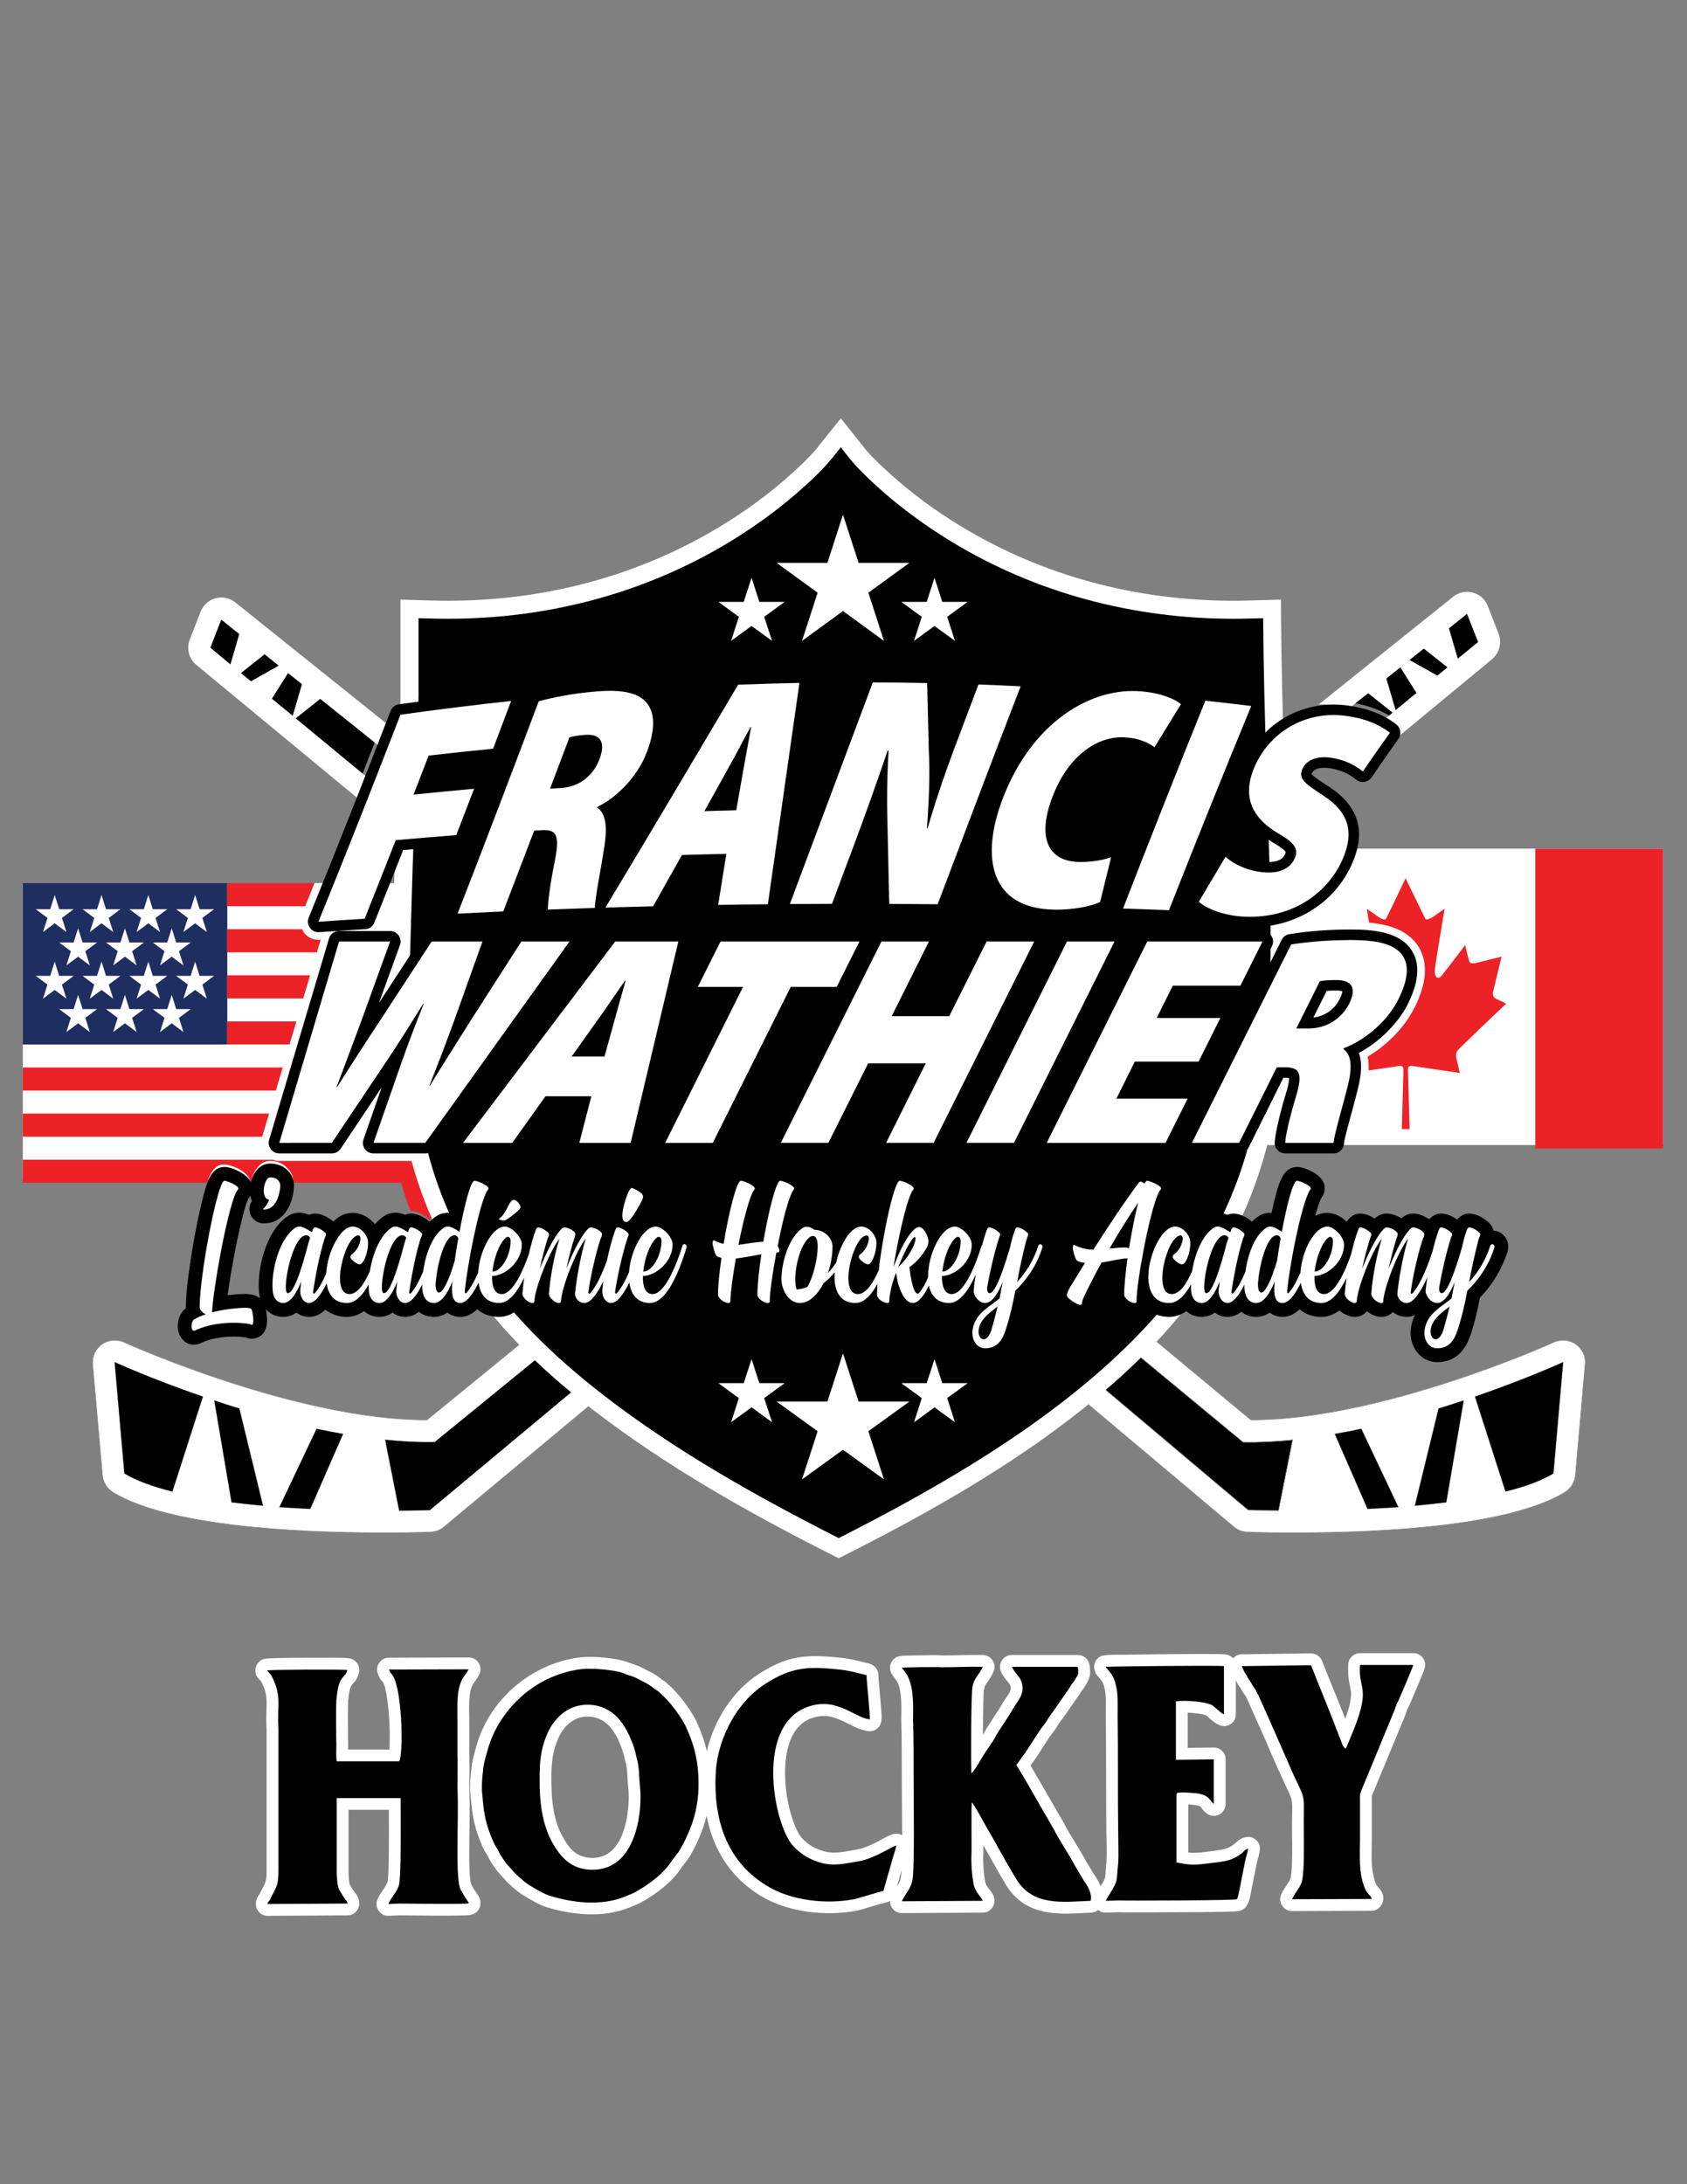 <?xml version="1.0" encoding="utf-8"?>
<!-- Generator: Adobe Illustrator 15.0.0, SVG Export Plug-In . SVG Version: 6.00 Build 0)  -->
<!DOCTYPE svg PUBLIC "-//W3C//DTD SVG 1.1//EN" "http://www.w3.org/Graphics/SVG/1.1/DTD/svg11.dtd">
<svg version="1.1" id="Layer_1" xmlns="http://www.w3.org/2000/svg" xmlns:xlink="http://www.w3.org/1999/xlink" x="0px" y="0px"
	 width="612px" height="792px" viewBox="0 0 612 792" enable-background="new 0 0 612 792" xml:space="preserve">
<rect x="0" y="0" width="612" height="792" fill="#808080" stroke="none"/>
<g>
	<path fill-rule="evenodd" clip-rule="evenodd" d="M396.238,504.335l56.554,43.222c0,0,4.223,0.111,11.039,0.163l5.092-25.616
		c-6.141,0.622-12.188,0.941-17.982,0.815l-38.009-33.702c-0.471,0.511-0.941,0.963-1.408,1.416
		C407.857,494.17,400.08,500.975,396.238,504.335"/>
	<rect x="8.278" y="320.213" fill-rule="evenodd" clip-rule="evenodd" fill="#FFFFFF" width="180.534" height="107.494"/>
	<polyline fill-rule="evenodd" clip-rule="evenodd" fill="#FFFFFF" points="603.354,415.205 422.811,415.205 422.811,307.719 
		603.354,307.719 	"/>
	<path fill="#FFFFFF" d="M62.517,540.805c-6.891-1.732-12.897-3.861-17.367-6.546l-3.524-40.278c0,0,13.04,5.948,31.931,12.465
		L62.517,540.805z M84.034,544.723l-6.253-36.856c2.886,0.962,5.917,1.973,9.016,2.892l8.564,35.182
		C91.54,545.564,87.757,545.194,84.034,544.723z M112.532,547.096c-3.619-0.155-7.343-0.385-11.114-0.627l13.452-28.337
		c3.17,0.69,6.342,1.302,9.539,1.843L112.532,547.096z M155.904,547.557c0,0-4.223,0.111-11.075,0.163l-5.057-25.616
		c6.105,0.622,12.149,0.941,17.97,0.815l38.982-31.736c-2.082-1.892-4.133-3.695-6.06-5.508l-35.793,29.205
		c-47.584-0.023-109.26-27.89-109.91-28.208c-1.076-0.498-2.224-0.678-3.336-0.678c-1.62,0-3.271,0.473-4.658,1.443
		c-2.336,1.682-3.592,4.422-3.356,7.271l3.544,40.203c0.227,2.55,1.65,4.861,3.845,6.237c20.108,12.134,64.979,14.66,99.038,14.66
		c9.658,0,15.89-0.254,16.151-0.281c1.764-0.043,3.462-0.652,4.81-1.799l55.65-46.369c-2.134-1.511-4.362-3.198-6.617-4.928
		L155.904,547.557z M463.831,547.72c-6.816-0.052-11.039-0.163-11.039-0.163l-56.521-47.64c-3.576,2.548-2.721,2.026-6.557,5.063
		l57.983,48.749c1.328,1.146,3.049,1.756,4.793,1.799c0.273,0.027,6.465,0.281,16.137,0.281c34.115,0,78.922-2.526,99.025-14.66
		c2.23-1.376,3.625-3.688,3.877-6.237l3.521-40.203c0.295-2.849-1.031-5.589-3.33-7.271c-1.414-0.971-3.037-1.443-4.693-1.443
		c-1.078,0-2.223,0.18-3.295,0.678c-0.625,0.318-62.365,28.185-109.92,28.208l-37.905-31.493c-1.881,1.75-3.963,3.619-6.152,5.448
		l41.185,34.084c5.795,0.126,11.842-0.193,17.982-0.815L463.831,547.72z M496.122,547.096l-11.836-27.121
		c3.189-0.541,6.365-1.152,9.541-1.843l13.408,28.337C503.472,546.711,499.771,546.94,496.122,547.096z M524.644,544.723
		c-3.727,0.472-7.492,0.842-11.309,1.217l8.563-35.182c3.104-0.919,6.1-1.93,9.049-2.892L524.644,544.723z M563.515,534.259
		c-4.43,2.685-10.443,4.813-17.342,6.546l-11.041-34.359c18.889-6.517,31.896-12.465,31.896-12.465L563.515,534.259z"/>
	<path fill="none" stroke="#868887" stroke-width="0.216" stroke-miterlimit="10" d="M62.517,540.805
		c-6.891-1.732-12.897-3.861-17.367-6.546l-3.524-40.278c0,0,13.04,5.948,31.931,12.465L62.517,540.805z M84.034,544.723
		l-6.253-36.856c2.886,0.962,5.917,1.973,9.016,2.892l8.564,35.182C91.54,545.564,87.757,545.194,84.034,544.723z M112.532,547.096
		c-3.619-0.155-7.343-0.385-11.114-0.627l13.452-28.337c3.17,0.69,6.342,1.302,9.539,1.843L112.532,547.096z M155.904,547.557
		c0,0-4.223,0.111-11.075,0.163l-5.057-25.616c6.105,0.622,12.149,0.941,17.97,0.815l38.982-31.736
		c-2.082-1.892-4.133-3.695-6.06-5.508l-35.793,29.205c-47.584-0.023-109.26-27.89-109.91-28.208
		c-1.076-0.498-2.224-0.678-3.336-0.678c-1.62,0-3.271,0.473-4.658,1.443c-2.336,1.682-3.592,4.422-3.356,7.271l3.544,40.203
		c0.227,2.55,1.65,4.861,3.845,6.237c20.108,12.134,64.979,14.66,99.038,14.66c9.658,0,15.89-0.254,16.151-0.281
		c1.764-0.043,3.462-0.652,4.81-1.799l55.65-46.369c-2.134-1.511-4.362-3.198-6.617-4.928L155.904,547.557z M463.831,547.72
		c-6.816-0.052-11.039-0.163-11.039-0.163l-56.521-47.64c-3.576,2.548-2.721,2.026-6.557,5.063l57.983,48.749
		c1.328,1.146,3.049,1.756,4.793,1.799c0.273,0.027,6.465,0.281,16.137,0.281c34.115,0,78.922-2.526,99.025-14.66
		c2.23-1.376,3.625-3.688,3.877-6.237l3.521-40.203c0.295-2.849-1.031-5.589-3.33-7.271c-1.414-0.971-3.037-1.443-4.693-1.443
		c-1.078,0-2.223,0.18-3.295,0.678c-0.625,0.318-62.365,28.185-109.92,28.208l-37.905-31.493c-1.881,1.75-3.963,3.619-6.152,5.448
		l41.185,34.084c5.795,0.126,11.842-0.193,17.982-0.815L463.831,547.72z M496.122,547.096l-11.836-27.121
		c3.189-0.541,6.365-1.152,9.541-1.843l13.408,28.337C503.472,546.711,499.771,546.94,496.122,547.096z M524.644,544.723
		c-3.727,0.472-7.492,0.842-11.309,1.217l8.563-35.182c3.104-0.919,6.1-1.93,9.049-2.892L524.644,544.723z M563.515,534.259
		c-4.43,2.685-10.443,4.813-17.342,6.546l-11.041-34.359c18.889-6.517,31.896-12.465,31.896-12.465L563.515,534.259z"/>
	<path fill-rule="evenodd" clip-rule="evenodd" d="M155.904,547.557l54.128-45.125c-2.718-2.309-5.412-4.674-8.044-7.028
		c-1.671-1.505-3.309-3.011-4.918-4.604l-39.327,32.12c-5.821,0.126-11.865-0.193-17.97-0.815l5.057,25.616
		C151.681,547.668,155.904,547.557,155.904,547.557"/>
	<path fill-rule="evenodd" clip-rule="evenodd" d="M112.532,547.096l11.877-27.121c-3.197-0.541-6.369-1.152-9.539-1.843
		l-13.452,28.337C105.189,546.711,108.913,546.94,112.532,547.096"/>
	<path fill-rule="evenodd" clip-rule="evenodd" d="M95.36,545.939l-8.564-35.182c-3.099-0.919-6.129-1.93-9.016-2.892l6.253,36.856
		C87.757,545.194,91.54,545.564,95.36,545.939"/>
	<path fill-rule="evenodd" clip-rule="evenodd" d="M62.517,540.805l11.039-34.359c-18.891-6.517-31.931-12.465-31.931-12.465
		l3.524,40.278C49.619,536.943,55.625,539.072,62.517,540.805"/>
	<path fill-rule="evenodd" clip-rule="evenodd" d="M484.286,519.975l11.836,27.121c3.648-0.155,7.35-0.385,11.113-0.627
		l-13.408-28.337C490.651,518.822,487.476,519.434,484.286,519.975"/>
	<path fill-rule="evenodd" clip-rule="evenodd" d="M521.897,510.758l-8.563,35.182c3.816-0.375,7.582-0.745,11.309-1.217
		l6.303-36.856C527.997,508.828,525.001,509.839,521.897,510.758"/>
	<path fill-rule="evenodd" clip-rule="evenodd" d="M535.132,506.445l11.041,34.359c6.898-1.732,12.912-3.861,17.342-6.546
		l3.514-40.278C567.028,493.98,554.021,499.929,535.132,506.445"/>
	<path fill="#FFFFFF" d="M543.688,229.883l-3.98-10.176c-0.912-2.387-2.904-4.185-5.432-4.831c-0.643-0.207-1.365-0.276-2.09-0.276
		c-1.754,0-3.559,0.596-4.99,1.755l-48.855,39.127c0.334-0.012,0.662-0.058,1.063-0.058c2.084,0,4.201,0.158,6.297,0.498
		c1.354,0.202,2.701,0.473,3.941,0.778l6.666-5.315l8.85,7.029l-3.768,3.107c0.916,0.559,1.723,1.134,2.551,1.748
		c1.477,1.178,2.262,2.835,2.439,4.598l34.906-28.847C543.96,236.797,544.909,233.125,543.688,229.883 M506.304,257.47l-3.35-11.429
		l5.051-4.025l5.826,9.238L506.304,257.47z M521.423,244.974l-10.047-5.661l5.137-4.1l8.561,6.764L521.423,244.974z
		 M528.858,238.799l-3.191-10.939l6.52-5.237l3.998,10.177L528.858,238.799z"/>
	<path fill="#FFFFFF" d="M135.646,283.868l-28.325-23.385l8.854-7.047l23.873,19.122c1.032-2.584,2.051-5.216,3.07-7.854
		l-57.8-46.298c-1.46-1.133-3.229-1.754-5.034-1.754c-0.705,0-1.408,0.102-2.083,0.276c-2.485,0.658-4.481,2.477-5.428,4.866
		l-3.95,10.142c-1.25,3.241-0.306,6.911,2.37,9.138l61.368,50.701C133.582,289.173,134.609,286.521,135.646,283.868 M83.583,240.881
		l-7.249-6.03l3.949-10.142l6.498,5.201L83.583,240.881z M87.444,244.058l8.551-6.794l5.078,4.1l-10.021,5.66L87.444,244.058z
		 M98.667,253.335l5.831-9.24l5.028,3.998l-3.353,11.429L98.667,253.335z"/>
	<polygon fill-rule="evenodd" clip-rule="evenodd" points="83.583,240.881 86.781,229.91 80.283,224.709 76.335,234.851 	"/>
	<polygon fill-rule="evenodd" clip-rule="evenodd" points="95.996,237.264 87.444,244.058 91.052,247.023 101.074,241.363 	"/>
	<polygon fill-rule="evenodd" clip-rule="evenodd" points="104.498,244.095 98.667,253.335 106.173,259.521 109.526,248.093 	"/>
	<path fill="#EC2227" d="M135.475,420.964h16.462c0.499,2.583,1.112,5.167,1.923,7.886c1.097,3.701,2.507,7.54,4.268,11.532
		c-0.81,0.569-1.57,1.177-2.259,1.928c-1.41-1.356-4.172-3.164-6.707-3.164c-0.1,0-0.135,0.021-0.21,0.021
		c-1.41-3.522-2.534-6.972-3.385-10.317h-38.944c-0.157-1.519-0.629-3.241-1.893-4.722c-1.123-1.417-3.172-3.164-6.806-3.164
		c-3.594,0-6.005,3.572-6.893,7.668c-1.686-5.022-8.578-6.399-9.608-6.399c-2.605,0-4.439,1.314-6.325,6.617H8.289v-8.338h90.688
		c0.362,0.15,0.719,0.236,1.071,0.337c0.439,0.087,0.836,0.115,1.266,0.115h19.086H135.475z"/>
	<path fill-rule="evenodd" clip-rule="evenodd" fill="#FFFFFF" d="M185.731,349.253c-0.499,29.569,1.258,57.694,17.36,83.509
		c9.315,14.97,22.201,27.344,36.094,38.071c20.122,15.538,42.819,28.173,65.48,39.58c27.777-13.945,57.085-30.732,79.453-52.395
		c15.982-15.437,27.484-32.626,33.779-54.051c6.111-20.816,6.809-43.21,6.553-64.803c-0.088-13.116-0.6-26.185-1.074-39.292
		c-0.482-14.918-0.848-29.811-0.859-44.744l-9.311,0.262c-1.516,0.042-2.971,0.064-4.412,0.064c-25.24,0-49.76-6.378-71.369-19.54
		c-6.529-3.969-12.732-8.523-18.457-13.629c-2.256-2.078-4.598-4.269-6.564-6.662c-0.033-0.039-0.063-0.069-0.096-0.111
		l-7.082-8.847l-7.043,8.81c-0.004,0.037-0.027,0.068-0.058,0.103c-2.019,2.39-4.302,4.583-6.628,6.663
		c-5.645,5.142-11.879,9.667-18.398,13.642c-21.644,13.182-46.167,19.571-71.441,19.572c-1.451,0-2.927-0.022-4.373-0.064
		l-9.344-0.262v26.719c0,0.041,0,0.076-0.001,0.116c-0.286,16.718-1.246,33.403-1.725,50.113L185.731,349.253z"/>
	<path fill-rule="evenodd" clip-rule="evenodd" fill="#FFFFFF" d="M301.322,563.552c-29.966-15.128-59.562-31.836-86.195-52.339
		c-18.928-14.584-36.539-31.539-49.258-51.976c-21.895-35.155-24.284-73.612-23.615-113.907l0.685-23.708
		c0.636-22.985,1.945-45.976,2.351-68.978c0.001-0.062,0.002-0.092,0.002-0.153v-35.066l11.132,0.315
		c2.015,0.064,4.033,0.096,6.085,0.096c35.052-0.002,69.126-8.9,99.132-27.16c9.081-5.519,17.719-11.835,25.592-18.969
		c3.244-2.931,6.472-5.985,9.275-9.333c0.05-0.059,0.08-0.117,0.094-0.175l8.443-10.504l8.4,10.553
		c0.051,0.065,0.1,0.13,0.113,0.184c2.789,3.36,6.01,6.373,9.266,9.306c7.867,7.136,16.518,13.472,25.611,18.985
		c29.959,18.23,64.027,27.113,99.067,27.113c2.023,0,4.039-0.032,6.064-0.096l11.137-0.315l0.029,6.687
		c0.143,17.749,0.605,35.49,1.186,53.228c0.592,17.999,1.318,35.997,1.469,54.007c0.357,29.61-0.563,60.159-9.004,88.723
		c-8.535,29.136-24.216,52.664-45.946,73.644c-29.945,28.929-68.193,51.138-105.24,69.836l-2.941,1.493L301.322,563.552z"/>
	<path fill-rule="evenodd" clip-rule="evenodd" d="M148.788,345.423c-0.64,38.925,1.474,76.386,22.633,110.376
		c12.302,19.678,29.397,36.082,47.707,50.24c26.162,20.198,55.644,36.732,85.127,51.676c36.324-18.369,74.445-40.456,103.658-68.699
		c20.91-20.251,35.964-42.758,44.206-70.796c8.225-27.793,9.055-57.989,8.77-86.791c-0.217-17.956-0.938-35.907-1.488-53.885
		c-0.555-17.8-1.059-35.569-1.162-53.378l-4.473,0.106c-2.082,0.061-4.166,0.094-6.262,0.094c-36.261,0-71.438-9.177-102.497-28.047
		c-9.408-5.75-18.387-12.32-26.6-19.714c-3.432-3.132-6.908-6.406-9.879-9.987c-0.092-0.113-0.16-0.204-0.252-0.282l-3.242-4.158
		l-3.286,4.12c-0.081,0.103-0.152,0.154-0.237,0.249c-2.957,3.582-6.427,6.859-9.867,9.988c-8.2,7.401-17.183,14.003-26.594,19.736
		c-31.047,18.904-66.281,28.095-102.541,28.096c-2.085,0-4.187-0.033-6.288-0.094l-4.394-0.105v28.325
		c0,0.089-0.001,0.169-0.003,0.281c-0.396,23.021-1.71,46.007-2.349,69.022L148.788,345.423z"/>
	<polyline fill="#EC2227" points="603.354,416.438 556.97,416.438 556.97,307.771 603.354,307.771 	"/>
	<path fill="#1F2E61" d="M8.278,378.739h74.182v-58.526H8.278V378.739z M66.547,350.062l-4.252-3.169l-4.249,3.169l1.625-5.148
		l-4.249-3.169h5.247l1.625-5.121l1.627,5.121h5.249l-4.25,3.169L66.547,350.062z M52.178,329.685l1.626-5.144l1.63,5.144h5.25
		l-4.256,3.17l1.631,5.106l-4.254-3.171l-4.25,3.171l1.625-5.106l-4.25-3.17H52.178z M46.944,341.744h5.248l-4.251,3.169
		l1.627,5.148l-4.249-3.169l-4.255,3.169l1.632-5.148l-4.257-3.169h5.248l1.632-5.121L46.944,341.744z M35.196,329.685l1.632-5.144
		l1.625,5.144h5.248l-4.25,3.17l1.626,5.106l-4.249-3.171l-4.255,3.171l1.629-5.106l-4.253-3.17H35.196z M29.962,341.744h5.248
		l-4.25,3.169l1.626,5.148l-4.25-3.169l-4.25,3.169l1.625-5.148l-4.248-3.169h5.247l1.626-5.121L29.962,341.744z M18.219,329.685
		l1.625-5.144l1.632,5.144h5.246l-4.253,3.17l1.632,5.106l-4.256-3.171l-4.249,3.171l1.625-5.106l-4.248-3.17H18.219z
		 M15.595,362.122l1.625-5.106l-4.248-3.169h5.247l1.625-5.147l1.632,5.147h5.246l-4.253,3.169l1.632,5.106l-4.256-3.17
		L15.595,362.122z M32.586,374.225l-4.25-3.173l-4.25,3.173l1.625-5.148l-4.248-3.17h5.247l1.626-5.141l1.625,5.141h5.248
		l-4.25,3.17L32.586,374.225z M32.573,362.122l1.629-5.106l-4.253-3.169h5.247l1.632-5.147l1.625,5.147h5.248l-4.25,3.169
		l1.626,5.106l-4.249-3.17L32.573,362.122z M49.567,374.225l-4.249-3.173l-4.255,3.173l1.632-5.148l-4.257-3.17h5.248l1.632-5.141
		l1.625,5.141h5.248l-4.251,3.17L49.567,374.225z M49.555,362.122l1.625-5.106l-4.25-3.169h5.248l1.626-5.147l1.63,5.147h5.25
		l-4.256,3.169l1.631,5.106l-4.254-3.17L49.555,362.122z M66.547,374.225l-4.252-3.173l-4.249,3.173l1.625-5.148l-4.249-3.17h5.247
		l1.625-5.141l1.627,5.141h5.249l-4.25,3.17L66.547,374.225z M75.036,362.122l-4.25-3.17l-4.251,3.17l1.626-5.106l-4.249-3.169
		h5.245l1.629-5.147l1.622,5.147h5.252l-4.249,3.169L75.036,362.122z M73.411,332.854l1.625,5.106l-4.25-3.171l-4.251,3.171
		l1.626-5.106l-4.249-3.17h5.245l1.629-5.144l1.622,5.144h5.252L73.411,332.854z"/>
	<path fill-rule="evenodd" clip-rule="evenodd" d="M422.834,440.436c1.063-0.43,2.213-0.64,3.455-0.64
		c3.145,0,6.055,1.692,8.057,4.099c0.965-1.131,2.056-2.094,3.286-2.913c2.268-1.544,4.951-1.59,7.461-0.548
		c0.047,0.013,0.096,0.032,0.143,0.054c0.693-0.259,1.432-0.448,2.236-0.448c2.258,0,4.953,1.391,6.689,2.983
		c0.771-0.794,1.555-1.487,2.48-2.06c1.438-0.936,3.027-1.281,4.637-1.173c0.547-2.538,1.154-5.037,1.813-7.446
		c1.061-3.645,2.625-9.203,7.406-9.203c1.654,0,3.723,0.789,5.238,1.56c2.441,1.29,4.844,3.171,4.844,6.237
		c0,1.297-0.502,2.534-1.254,3.485c-0.027,0.046-0.051,0.09-0.082,0.127c-0.01,0.021-0.021,0.038-0.033,0.04
		c-0.811,1.771-1.449,4.039-1.967,5.916c-0.035,0.128-0.072,0.258-0.105,0.388c1.354-0.716,2.809-1.098,4.408-1.098
		c2.467,0,4.99,1.265,7,3.241c1.061-1.759,2.818-2.998,4.955-2.998c1.725,0,3.58,0.779,5.178,1.802
		c1.217-1.168,2.809-1.802,4.502-1.802c1.635,0,3.572,0.712,5.201,1.729c1.242-1.112,2.748-1.729,4.416-1.729
		c1.529,0,3.318,0.673,4.65,1.432c0.344,0.143,0.756,0.397,1.068,0.594c1.066-1.179,2.547-2.025,4.311-2.025
		c1.828,0,4.037,0.93,5.762,2.197c1.053-1.285,2.592-2.197,4.43-2.197c2.545,0,5.463,1.675,7.277,3.49
		c0.77,0.751,1.275,1.666,1.506,2.694c0.633,0.032,1.273,0.163,1.889,0.476c2.773,1.188,4.139,4.371,3.162,7.29
		c-2.082,6.353-5.379,11.767-9.959,16.541c-0.787,4.093-1.715,8.165-2.984,12.217c-1.881,6.327-5.412,11.172-12.584,11.172
		c-3.305,0-6.273-1.843-7.977-4.652c-2.297-3.743-1.979-8.534-0.043-12.392c-0.908,0.369-1.938,0.629-3,0.629
		c-1.891,0-3.658-0.672-5.035-1.751c-1.023,1.088-2.475,1.751-4.168,1.751c-1.844,0-3.68-0.808-5.205-2.049
		c-1.014,1.259-2.568,2.049-4.412,2.049c-1.936,0-4-0.962-5.574-2.328c-1.887,1.373-4.043,2.328-6.518,2.328
		c-3.252,0-5.918-1.014-7.936-2.76c-1.699,1.629-3.713,2.76-6.162,2.76c-1.805,0-3.412-0.567-4.703-1.555
		c-1.379,0.958-3.002,1.555-4.918,1.555c-2.131,0-3.957-0.698-5.35-1.835c-1.484,1.104-3.133,1.835-5.063,1.835
		c-1.771,0-3.303-0.589-4.514-1.553c-1.41,0.958-2.982,1.553-4.772,1.553c-2.273,0-4.16-0.804-5.619-2.072
		c-1.736,1.246-3.844,2.072-6.217,2.072c-2.967,0-5.619-0.942-7.709-2.613c-1.035,1.6-2.686,2.613-4.771,2.613
		c-4.172,0-8.676-3.623-8.861-7.896c-0.002-0.02-0.004-0.066-0.004-0.142c0-2.387,0.207-4.794,0.418-7.277
		c-0.063,0.028-0.207,0.058-0.357,0.085c-1.783,3.254-3.428,6.582-5.01,9.934c-0.174,0.29-0.393,0.656-0.432,1.031
		c-0.053,0.39-0.072,0.729-0.215,1.131c-0.371,1.011-0.916,1.855-1.709,2.531c-2.486,2.135-5.686,1.176-8.225-0.323
		c-1.461-0.796-3.162-2.045-4.109-3.324c-0.07-0.094-0.119-0.176-0.127-0.274c-1.891-2.852-0.852-5.604,0.551-8.27
		c0.055-0.101,0.1-0.186,0.162-0.283c0.902-1.505,1.889-3.023,2.789-4.532c-0.764-0.978-1.223-2.19-1.57-3.409
		c-0.371-1.205-0.814-2.805-0.814-4.067c0-1.144,0.273-2.306,0.818-3.305c0.188-0.31,0.35-0.626,0.645-0.878
		c1.498-1.749,3.791-2.277,5.914-1.439c0.164,0.011,0.309,0.073,0.473,0.154c0.613,0.365,1.367,0.616,2.152,0.842
		c4.787-7.444,9.68-14.813,14.947-21.946c1.4-1.819,3.195-2.513,5.088-2.337c0.59-0.223,1.191-0.368,1.885-0.368
		c1.732,0,3.736,0.789,5.244,1.56c2.527,1.291,4.857,3.171,4.857,6.238c0,1.22-0.373,2.422-1.129,3.365
		c-0.096,0.133-0.129,0.257-0.215,0.315C424.002,436.344,423.357,438.499,422.834,440.436 M182.18,431.809
		c0.178-0.188,0.359-0.368,0.563-0.475c5.641-4.17,13.468,3.411,10.354,9.104c0.656-0.226,1.34-0.398,2.087-0.398
		c1.717,0,3.607,0.781,5.209,1.802c1.182-1.169,2.772-1.802,4.465-1.802c1.63,0,3.583,0.714,5.208,1.729
		c1.236-1.111,2.739-1.729,4.406-1.729c1.536,0,3.303,0.673,4.653,1.431c0.277,0.087,0.547,0.271,0.811,0.466
		c0.258-0.326,0.54-0.536,0.849-0.797c-0.04-1.184,0.106-2.317,0.326-3.453c0.39-2.224,1.166-4.95,2.111-7.007
		c1.098-2.548,2.817-4.933,5.954-4.933c0.202,0,0.385,0.012,0.58,0.039c1.967,0.249,4.421,1.701,5.982,2.96
		c2.89,2.278,3.168,5.799,1.56,8.965c-0.406,0.726-0.795,1.514-1.248,2.229c0.611-0.069,1.247-0.143,1.87-0.143
		c3.715,0,7.527,2.848,9.556,6.414c1.118-0.172,2.313,0.019,3.402,0.585c1.26,0.59,2.174,1.613,2.703,2.82
		c0.134-0.863,0.443-1.75,0.953-2.456c0.913-1.425,2.402-2.273,3.995-2.407c0.684-3.611,1.475-7.222,2.413-10.727
		c1.054-3.972,2.592-10.885,7.801-10.885c1.73,0,3.731,0.788,5.243,1.56c1.311,0.68,2.564,1.494,3.5,2.588
		c1.136-2.266,2.841-4.147,5.544-4.147c1.732,0,3.736,0.789,5.244,1.56c2.487,1.292,4.853,3.172,4.853,6.237
		c0,1.295-0.426,2.533-1.24,3.485c-0.031,0.047-0.059,0.091-0.066,0.129c-0.002,0.023-0.004,0.036-0.014,0.038
		c-0.819,1.676-1.459,3.813-1.986,5.801c2.431-1.011,5.116-0.563,7.313,0.662c2.611,0.439,4.975,1.665,6.788,3.525
		c2.21-2.803,5-4.782,8.506-4.782c1.605,0,3.141,0.428,4.51,1.157c0.229-0.966,0.396-1.897,0.646-2.831
		c0.666-2.841,1.332-5.716,2.336-8.458c1.061-3.031,2.658-6.523,6.48-6.523c1.736,0,3.721,0.791,5.236,1.573
		c2.496,1.298,4.785,3.186,4.785,6.224c0,1.211-0.365,2.407-1.104,3.341c-0.012,0.061-0.018,0.117-0.055,0.176
		c-0.031,0.067-0.061,0.127-0.09,0.136c-0.732,1.551-1.359,3.403-1.885,5.303c1.342-0.006,2.654,0.36,3.994,1.303
		c0.67,0.493,1.309,1.116,1.859,1.818c2.006-2.023,4.484-3.218,7.295-3.218c2.646,0,5.279,1.389,7.324,3.438
		c1.041-1.822,2.822-3.194,5.08-3.194c1.908,0,4.045,0.93,5.76,2.197c1.055-1.285,2.596-2.197,4.432-2.197
		c2.545,0,5.512,1.675,7.283,3.491c0.813,0.75,1.305,1.665,1.502,2.693c0.633,0.032,1.273,0.163,1.895,0.476
		c2.783,1.188,4.131,4.37,3.154,7.29c-2.008,6.353-5.371,11.767-9.918,16.541c-0.83,4.093-1.75,8.165-3.023,12.217
		c-1.832,6.327-5.414,11.172-12.586,11.172c-3.307,0-6.266-1.843-7.977-4.651c-2.467-4.072-1.867-9.447,0.533-13.443
		c-1.652,1.036-3.475,1.68-5.582,1.68c-2.975,0-5.486-0.897-7.453-2.391c-1.563,1.381-3.455,2.391-5.725,2.391
		c-1.922,0-3.59-0.702-4.959-1.82c-1.004,1.117-2.527,1.82-4.195,1.82c-1.943,0-3.93-0.796-5.543-2.06
		c-1.795,1.252-3.838,2.06-6.16,2.06c-4.814,0-8.135-2.086-10.109-5.254c-2.529,2.995-5.886,5.254-9.983,5.254
		c-2.637,0-4.95-1.014-6.82-2.613c-0.974,1.594-2.685,2.613-4.802,2.613c-3.637,0-7.588-2.824-8.574-6.398
		c-0.007,0.141-0.009,0.361-0.009,0.579c0,3.21-2.374,5.819-5.703,5.819c-4.119,0-8.639-3.619-8.813-7.886
		c-0.003-0.03-0.004-0.072-0.004-0.151c0-3.474,0.385-7.109,0.844-10.608c-1.031-1.105-1.603-2.558-2.046-4.069
		c-0.113-0.368-0.225-0.765-0.338-1.176c-0.041,0.076-0.087,0.233-0.139,0.395c-2.495,8.146-7.746,23.496-18.011,23.496
		c-3.245,0-5.922-1.021-7.976-2.791c-1.674,1.652-3.722,2.791-6.124,2.791c-1.863,0-3.479-0.674-4.77-1.73
		c-1.438,1.045-3.07,1.73-4.932,1.73c-1.879,0-3.608-0.672-5.027-1.751c-1.022,1.088-2.489,1.751-4.162,1.751
		c-1.805,0-3.68-0.808-5.222-2.048c-1.037,1.256-2.583,2.048-4.396,2.048c-1.966,0-4-0.961-5.602-2.327
		c-1.858,1.373-4.013,2.327-6.49,2.327c-3.257,0-5.924-1.014-7.941-2.763c-1.704,1.632-3.713,2.763-6.132,2.763
		c-1.843,0-3.437-0.567-4.707-1.555c-1.404,0.959-3.032,1.555-4.909,1.555c-2.202,0-3.991-0.697-5.416-1.833
		c-1.418,1.102-3.091,1.833-5.022,1.833c-1.744,0-3.275-0.589-4.536-1.553c-1.355,0.958-2.932,1.553-4.771,1.553
		c-2.257,0-4.15-0.804-5.575-2.072c-1.806,1.246-3.861,2.072-6.245,2.072c-3.148,0-5.749-1.012-7.77-2.615
		c-1.623,1.548-3.591,2.615-5.946,2.615c-1.768,0-3.312-0.589-4.557-1.553c-1.368,0.958-2.946,1.553-4.767,1.553
		c-2.679,0-4.836-1.086-6.333-2.816c0.202,0.95,0.34,1.955,0.381,2.865c0.226,2.672-0.123,5.591-2.746,7.125
		c-0.807,0.464-1.607,0.716-2.556,0.716h-0.282c-0.756,0-1.378-0.163-2.078-0.437c-4.911-0.773-11.669-0.169-16.146,1.979
		c-4.338,2.19-8.352-1.246-8.53-5.733c-0.066-2.587,0.846-5.28,2.95-6.831c-0.007-0.069-0.01-0.199-0.01-0.327
		c0-4.152,0.55-8.649,1.105-12.769c0.699-5.173,1.547-10.343,2.556-15.533c0.85-4.445,1.831-9.031,3.058-13.412
		c1.027-3.625,2.5-9.19,7.273-9.19c1.681,0,3.708,0.798,5.202,1.567c1.825,0.926,3.582,2.25,4.373,4.061
		c0.875-3.723,3.423-6.924,7.049-6.854c2.655,0.02,5.197,0.969,6.886,3.123c1.967,2.367,1.941,4.797,1.431,7.717
		c-0.004,0.036-0.005,0.06-0.008,0.098c-1.056,5.593-4.363,10.762-10.625,10.762c-4.373,0-6.599-4.766-4.356-8.099
		c-0.246-0.647-0.416-1.338-0.544-1.987c-0.127,0.254-0.312,0.541-0.485,0.762c-0.102,0.14-0.174,0.269-0.265,0.334
		c-1.026,2.232-1.789,5.451-2.385,7.853c-1.032,4.16-1.917,8.374-2.715,12.592c-0.796,4.204-1.513,8.438-2.135,12.669
		c-0.083,0.642-0.172,1.306-0.281,1.911c2.11-0.242,4.226-0.421,6.221-0.468c0.041,0,0.067,0,0.084,0c2.023,0,4.052,0.408,5.53,1.62
		c-0.221-0.671-0.334-1.357-0.417-2.103c-0.871-8.724,2.678-22.67,10.455-27.716c2.305-1.544,4.982-1.59,7.501-0.548
		c0.044,0.012,0.093,0.032,0.142,0.054c0.654-0.259,1.425-0.448,2.227-0.448c2.188,0,4.813,1.339,6.618,2.89
		c1.955-1.964,4.301-3.133,7.044-3.133c3.148,0,6.071,1.69,8.053,4.095c0.969-1.13,2.061-2.091,3.256-2.909
		c2.335-1.544,4.998-1.59,7.534-0.548c0.049,0.012,0.097,0.032,0.119,0.054c0.681-0.259,1.418-0.448,2.224-0.448
		c2.259,0,4.927,1.391,6.717,2.981c0.743-0.792,1.558-1.486,2.447-2.058c1.437-0.937,3.027-1.282,4.642-1.173
		c0.537-2.538,1.148-5.037,1.827-7.446c1.046-3.644,2.567-9.204,7.345-9.204c1.729,0,3.729,0.789,5.275,1.561
		c2.452,1.29,4.817,3.17,4.817,6.237C182.222,431.253,182.199,431.503,182.18,431.809z"/>
	<path fill="#FFFFFF" d="M287.256,432.469c0.197-0.508,0.449-0.753,0.717-1.143c0.118-0.082,0.139-0.239,0.139-0.389
		c0-1.033-3.91-2.773-5.081-2.773c-1.424,0-4.219,10.903-6.115,22.109c-2.264,0-6.158,0.764-9.034,1.114
		c1.56-7.774,3.46-15.4,5.083-18.919c0.245-0.508,0.452-0.753,0.712-1.143c0.113-0.082,0.146-0.239,0.146-0.389
		c0-1.033-3.908-2.773-5.078-2.773c-1.494,0-4.353,11.377-6.238,22.873c-1.17-0.279-2.386-0.686-3.437-1.236
		c-0.16-0.076-0.265-0.076-0.397,0.162c-0.127,0.083-0.171,0.473-0.171,0.795c0,0.943,0.931,4.416,1.556,4.731
		c0.474,0.31,1.043,0.479,1.67,0.63c-0.735,5.133-1.258,10.031-1.258,13.348c0.062,1.506,2.428,3.001,3.811,3.001
		c0.519,0,0.694-0.233,0.694-0.783c0-2.775,0.83-8.766,1.966-15.345c2.773-0.3,6.363-0.998,9.273-1.55
		c-0.856,5.755-1.443,11.095-1.443,14.677c0.069,1.506,2.417,3.001,3.796,3.001c0.533,0,0.697-0.233,0.697-0.783
		c0-3.081,0.989-10.116,2.396-17.535h0.271c0.835,0,0.92-0.394,0.773-1.104c-0.121-0.482-0.371-0.945-0.572-1.18
		C283.616,443.956,285.573,436.066,287.256,432.469"/>
	<path fill="#FFFFFF" d="M376.666,451.78c-1.852,5.601-4.643,9.788-7.697,13.107l0.133-0.603c0.777-4.242,1.885-9.351,3.119-14.156
		c0.191-0.634,0.316-1.184,0.586-1.734c0.184-0.484,0.32-1.041,0-1.352c-0.783-0.785-2.6-1.979-3.773-1.979
		c-0.318,0-0.65,0.322-0.84,0.873c-0.578,1.657-1.072,3.313-1.5,5.049c-0.064,0.322-0.125,0.64-0.182,1.022
		c-1.441,4.822-5.018,16.901-7.482,16.901c-0.709,0-1.104-0.901-0.844-2.503c0.91-4.993,2.412-11.861,4.156-17.234
		c0.129-0.708,0.85-1.578,0.195-2.129c-0.709-0.785-2.594-1.979-3.695-1.979c-0.266,0-0.656,0.322-0.852,0.873
		c-0.625,1.705-1.189,3.593-1.721,5.616c-0.057,0.014-0.143,0.028-0.178,0.148c-1.941,6.242-6.166,17.536-10.842,17.536
		c-2.66,0-3.584-2.924-3.514-6.563c4.482,0,10.793-4.964,10.793-11.367c0-3.003-3.908-6.55-6.092-6.55
		c-5.039,0-9.908,10.341-9.746,18.393c-0.877,2.126-1.922,4.066-3.145,5.536c-0.326,0.305-0.455,0.39-0.658,0.39
		c-1.826,0-2.887-8.296-2.916-9.632c2.4-1.667,4.553-4.165,6.041-6.72c0.855-1.417,1.035-2.762,0.449-4.35
		c-0.449-1.256-1.166-2.518-2.137-3.146c-1.141-0.867-2.473,0.235-3.574,1.504c-2.92,3.396-4.934,8.362-6.621,12.712
		c1.623-9.874,4.275-22.194,6.488-26.976c0.199-0.508,0.443-0.752,0.717-1.143c0.068-0.082,0.135-0.238,0.135-0.389
		c0-1.034-3.896-2.773-5.07-2.773c-1.926,0-6.051,18.723-7.611,32.42c-2.043,4.605-4.539,8.653-7.598,8.653
		c-7.15,0-1.623-21.249,3.244-21.249c0.725,0,1.037,0.957,0.451,2.769c-0.451,1.579-1.486,3.075-2.658,3.942
		c-0.652,0.396-0.848,1.1-0.453,1.641c0.725,1.041,2.318,2.121,3.178,2.121c1.299,0,2.986-4.078,2.986-7.78
		c0-2.924-2.789-5.923-5.512-5.923c-3.787,0-7.628,6.376-9.066,13.039c-0.93,1.359-1.929,2.692-3.032,3.846
		c1.109-3.149,1.69-6.548,1.69-9.635c0-3.092-2.986-6.071-6.569-6.071c-1.159-0.948-2.851-1.507-4.142-0.741
		c-4.824,3.031-7.807,11.959-7.807,18.748c0,3.558,2.484,8.524,6.685,8.524c3.385,0,6.45-3.001,8.586-7.186
		c1.526-1.108,2.795-2.494,4.033-3.933c-0.446,5.915,1.397,11.118,7.473,11.118c3.279,0,5.934-3.064,8.053-6.979
		c-0.1,1.457-0.178,2.805-0.178,3.979c0,1.506,2.4,3.001,3.828,3.001c0.518,0,0.646-0.233,0.646-0.781
		c0-0.877,0.133-1.737,0.268-2.61c0.383-2.375,1.172-4.972,2.209-7.663c0.318,3.946,2.469,11.055,6.031,11.055
		c2.119,0,4.162-2.8,5.822-6.324c0.814,3.664,3.051,6.324,7.355,6.324c3.996,0,7.279-4.989,9.672-10.326
		c-0.129,1.024-0.322,2.063-0.477,3.063c-0.066,0.869-0.174,1.736-0.264,2.603c-0.188,1.98,1.885,4.66,4.094,4.66
		c2.604,0,4.742-3.477,6.43-7.668c-0.385,2.063-0.773,4.032-1.166,6.01c-2.459,2.056-5.783,3.944-7.922,6.79
		c-1.758,2.45-2.729,6.32-1.039,9.088c0.838,1.469,2.336,2.207,3.697,2.207c4.545,0,6.5-3.079,7.797-7.641
		c1.375-4.242,2.34-8.707,3.18-13.202c3.838-3.767,7.602-8.69,9.822-15.636C378.521,451.308,377.025,450.602,376.666,451.78
		 M292.932,466.623c-1.244,0.471-2.078,0.79-3.331,0.878c-0.251,0-0.431,0.077-0.574,0.149c-1.45-3.707,0.144-13.432,3.444-17.771
		c2.082-2.68,4.166-2.442,4.166,2.129C296.637,456.362,295.016,463.064,292.932,466.623z M325.873,459.361
		c1.473-3.471,3.061-7.262,5.203-10.189c1.043-1.314,1.166-0.256,0.979,0.629C331.201,453.438,327.961,457.711,325.873,459.361z
		 M346.613,448.916c0.883-0.852,1.891-0.378,1.891,1.063c0,5.511-3.51,11.117-6.633,11.117
		C342.32,456.362,344.314,450.985,346.613,448.916z M359.699,482.105c-0.729,2.448-1.9,3.548-2.879,3.548
		c-1.102,0-1.758-1.34-1.822-2.518c-0.182-4.428,4.291-7.274,6.887-9.405C361.184,476.815,360.395,479.674,359.699,482.105z"/>
	<path fill="#FFFFFF" d="M421.08,431.326c0.07-0.082,0.123-0.239,0.123-0.389c0-1.034-3.961-2.773-5.135-2.773
		c-0.184,0-0.588,0.32-0.9,1.033c-0.787-0.635-1.502-1.033-2.018-0.403c-5.521,7.438-11.045,15.796-16.492,24.333h-0.07
		c-2.342,0-4.746-0.634-6.818-1.668c-0.201-0.071-0.334-0.071-0.396,0.077c-0.129,0.165-0.189,0.55-0.189,0.881
		c0,0.944,0.904,4.413,1.623,4.737c0.709,0.394,1.623,0.697,2.797,0.766c-1.689,2.714-3.898,6.365-5.59,9.11
		c-0.395,0.777-1.367,2.357-0.779,3.229c0.715,1.024,4.34,3.471,5.064,2.759c0.131-0.078,0.131-0.229,0.195-0.311
		c0.084-1.107,0.385-1.657,0.773-2.615c1.76-3.687,4.223-8.45,6.373-12.315c3.115-0.396,6.189-1.339,9.371-1.497
		c-0.658,5.134-1.188,9.87-1.188,13.186c0.063,1.509,2.398,3.002,3.836,3.002c0.518,0,0.646-0.233,0.646-0.781
		c0-6.638,4.615-31.914,7.99-39.218C420.564,431.96,420.746,431.717,421.08,431.326 M409.57,452.648
		c-0.383-0.155-0.834-0.313-1.355-0.313c-1.879,0-3.842,0.227-5.713,0.389c3.311-5.76,6.889-11.447,10.393-16.658
		C411.721,440.646,410.557,446.795,409.57,452.648z"/>
	<path fill="#FFFFFF" d="M540.616,451.78c-1.814,5.601-4.607,9.788-7.66,13.107l0.125-0.603c0.783-4.242,1.893-9.351,3.125-14.156
		c0.115-0.634,0.318-1.184,0.586-1.734c0.184-0.484,0.32-1.041,0-1.352c-0.783-0.785-2.643-1.979-3.773-1.979
		c-0.322,0-0.65,0.322-0.852,0.873c-0.639,1.657-1.102,3.313-1.488,5.049c-0.064,0.322-0.201,0.64-0.223,1.022
		c-1.4,4.822-4.977,16.901-7.443,16.901c-0.713,0-1.102-0.901-0.844-2.503c0.867-4.993,2.412-11.861,4.092-17.234
		c0.191-0.708,0.912-1.578,0.262-2.129c-0.725-0.785-2.594-1.979-3.695-1.979c-0.338,0-0.658,0.322-0.857,0.873
		c-0.863,2.327-1.607,5.007-2.273,7.745c-1.561,4.777-4.014,11.342-7.029,15.005c-0.654,0.701-1.037,0.551-0.844-0.473
		c0.641-4.822,2.205-12.246,4.086-18.168c0.195-0.608,0.328-1.13,0.654-1.671c0.066-0.311,0.123-0.518,0.123-0.781
		c0-1.336-3.055-2.53-3.889-2.53c-0.387,0-0.785,0.132-1.104,0.482c-2.799,2.759-5.85,9.244-7.934,14.523
		c0.85-3.873,1.816-7.97,3.125-11.694c0.197-0.542,0.258-0.938-0.072-1.494c-0.746-1.023-2.916-1.817-3.633-1.817
		c-0.387,0-0.844,0.132-1.107,0.482c-2.791,2.759-5.848,9.244-7.92,14.523c0.756-3.707,1.813-7.575,2.857-10.897
		c0.195-0.708,0.85-1.578,0.26-2.129c-0.75-0.785-2.602-1.979-3.77-1.979c-0.256,0-0.656,0.322-0.779,0.873
		c-0.994,2.571-1.811,5.626-2.561,8.804c-2.168,6.335-5.857,14.497-9.854,14.497c-2.672,0-3.574-2.924-3.443-6.563
		c4.412,0,10.711-4.964,10.711-11.367c0-3.003-3.824-6.55-6.029-6.55c-4.693,0-9.271,8.926-9.773,16.686
		c-1.145,2.59-2.387,5.05-3.881,6.915c-0.787,1.029-1.066,0.718-0.908-0.78c1.035-9.658,4.797-28.909,7.725-35.109
		c0.127-0.508,0.463-0.752,0.645-1.143c0.135-0.082,0.201-0.238,0.201-0.389c0-1.034-3.965-2.773-5.057-2.773
		c-1.375,0-3.672,8.619-5.469,18.485c-1.621-0.957-3.826-2.693-5.641-1.454c-4.139,2.628-6.705,9.491-7.559,15.904
		c-1.203,2.851-2.574,5.654-4.221,7.587c-0.455,0.551-0.971,0.551-0.854-0.473c0.783-4.991,2.215-12.962,4.156-19.042
		c0.203-0.708,0.922-1.578,0.27-2.129c-0.717-0.785-2.607-1.979-3.709-1.979c-0.318,0-0.652,0.322-0.834,0.873
		c-0.066,0.313-0.201,0.713-0.34,0.868c-2.072-1.191-4.156-2.849-5.971-1.609c-4.057,2.616-6.862,9.369-7.868,15.768
		c-1.943,4.385-4.367,8.274-7.41,8.274c-7.074,0-1.621-21.249,3.248-21.249c0.787,0,1.035,0.957,0.449,2.769
		c-0.449,1.579-1.486,3.075-2.658,3.942c-0.633,0.396-0.842,1.1-0.449,1.641c0.779,1.041,2.34,2.121,3.178,2.121
		c1.371,0,3.004-4.078,3.004-7.78c0-2.924-2.807-5.923-5.531-5.923c-7.863,0-16.121,27.71-2.148,27.71
		c3.238,0,5.818-2.936,7.916-6.717c-0.008,0.822,0.004,1.714,0.094,2.463c0.193,2.442,1.486,4.254,3.826,4.254
		c2.608,0,4.812-3.559,6.45-7.736c0,0.156,0,0.317-0.016,0.474c-0.131,0.869-0.203,1.736-0.328,2.603
		c-0.193,2.209,1.174,4.66,3.18,4.66c2.207,0,4.379-2.977,6.197-6.721c0,0.363-0.027,0.761-0.016,1.194
		c0.135,2.923,1.375,5.526,4.23,5.526c2.857,0,5.135-3.703,6.76-7.813c0,0.394-0.064,0.704-0.064,1.102
		c-0.203,2.681-0.332,6.711,2.926,6.711c2.338,0,4.684-3.348,6.633-7.333c0.576,4.166,2.77,7.333,7.465,7.333
		c3.695,0,6.738-4.254,9.135-9.174c-0.344,2.052-0.523,4.062-0.676,5.86c0,1.488,2.275,3.313,3.633,3.313
		c0.322,0,0.715-0.078,0.715-0.759c0.26-4.678,5.193-17.49,9.072-22.537c-1.926,6.17-3.357,13.893-3.807,19.982
		c0,1.488,2.236,3.313,3.637,3.313c0.316,0,0.717-0.078,0.725-0.759c0.246-4.678,5.189-17.636,8.99-22.62
		c-1.727,5.771-3.279,13.909-3.867,19.743c-0.201,1.811,1.365,3.636,3.355,3.636c2.637,0,5.318-4.46,7.469-9.245
		c-0.047,0.619-0.176,1.319-0.277,1.982c-0.072,0.869-0.203,1.736-0.316,2.603c-0.139,1.98,1.939,4.66,4.145,4.66
		c2.604,0,4.742-3.477,6.432-7.668c-0.459,2.063-0.785,4.032-1.168,6.01c-2.496,2.056-5.781,3.944-7.924,6.79
		c-1.756,2.45-2.738,6.32-1.039,9.088c0.836,1.469,2.27,2.207,3.699,2.207c4.539,0,6.461-3.079,7.797-7.641
		c1.334-4.242,2.34-8.707,3.18-13.202c3.84-3.767,7.6-8.69,9.809-15.636C542.509,451.308,541.009,450.602,540.616,451.78
		 M481.677,448.916c0.906-0.852,1.879-0.378,1.879,1.063c0,5.511-3.494,11.117-6.627,11.117
		C477.431,456.362,479.394,450.985,481.677,448.916z M445.071,450.602c-0.846,3.23-4.682,18.308-7.428,18.308
		c-0.951,0-0.82-2.503-0.758-3.231c0.322-5.922,3.416-17.768,7.412-17.768c0.652,0,1.102,0.395,1.35,0.945
		C445.466,449.411,445.263,449.979,445.071,450.602z M463.276,457.154c-0.971,3.391-2.275,7.023-3.576,9.321
		c-0.844,1.532-1.551,2.211-2.139,2.211c-0.848,0-1.346-1.428-1.172-3.799c0.521-5.999,3.055-16.978,6.887-16.978
		c0.58,0,1.035,0.484,1.305,1.11C464.13,451.78,463.64,454.545,463.276,457.154z M523.661,482.105
		c-0.715,2.448-1.889,3.548-2.854,3.548c-1.105,0-1.758-1.34-1.824-2.518c-0.195-4.428,4.293-7.274,6.881-9.405
		C525.153,476.815,524.38,479.674,523.661,482.105z"/>
	<path fill="#FFFFFF" d="M88.867,474.203c-3.283,0.077-8.091,0.635-11.923,1.657c0.197-7.257,5.283-36.234,8.64-43.392
		c0.226-0.508,0.451-0.752,0.743-1.143c0.069-0.082,0.133-0.239,0.133-0.389c0-1.034-3.959-2.773-5.038-2.773
		c-2.497,0-8.994,34.206-8.994,45.88c0,0.953,1.052,1.984,2.212,2.535c-1.494,0.471-2.958,1.098-4.16,1.813
		c-1.332,0.711-1.396,4.966,0.345,4.031c5.562-2.68,13.529-3.32,19.435-2.374c0.361,0.078,0.709,0.164,0.986,0.32h0.282
		c0.715-0.397,0.247-4.341-0.228-5.479C91.139,474.373,90.259,474.203,88.867,474.203"/>
	<path fill="#FFFFFF" d="M101.443,431.947c0.23-1.416,0.523-2.672-0.394-3.783c-0.643-0.863-1.748-1.251-3.083-1.251
		c-1.955-0.086-3.701,7.256-0.586,8.046c0.235,0,0.235,0.17,0.136,0.394c-0.426,1.185-1.174,2.131-1.921,2.844
		c-0.16,0.159-0.16,0.398,0.134,0.398C98.194,438.595,100.521,436.852,101.443,431.947"/>
	<path fill="#FFFFFF" d="M227.26,443.1c1.396-0.025,4.518-5.616,5.567-7.668c0.633-1.263,0.633-2.123-0.243-2.836
		c-1.086-0.879-2.757-1.739-3.408-1.825c-0.39,0-0.861,0.642-1.389,1.902C227.03,434.33,223.979,443.245,227.26,443.1"/>
	<path fill="#FFFFFF" d="M247.597,451.701c-1.983,6.242-6.204,17.536-10.879,17.536c-2.666,0-3.609-2.926-3.477-6.563
		c4.446,0,10.752-4.964,10.752-11.366c0-3.005-3.868-6.551-6.074-6.551c-4.666,0-9.193,8.894-9.732,16.541
		c-1.201,2.831-2.616,5.521-4.208,7.388c-0.458,0.551-0.979,0.551-0.814-0.473c0.747-4.991,2.438-12.963,4.383-19.042
		c0.201-0.708,0.875-1.578,0.239-2.13c-0.693-0.784-2.609-1.979-3.71-1.979c-0.326,0-0.62,0.323-0.846,0.874
		c-1.181,3.22-2.191,7.161-3.035,11.108c-1.493,4.141-3.488,8.825-5.853,11.641c-0.616,0.701-1.042,0.551-0.869-0.473
		c0.707-4.822,2.267-12.246,4.121-18.168c0.161-0.608,0.353-1.13,0.641-1.671c0.037-0.311,0.171-0.518,0.171-0.781
		c0-1.336-3.077-2.53-3.935-2.53c-0.419,0-0.745,0.132-1.103,0.482c-2.791,2.758-5.847,9.243-7.924,14.523
		c0.866-3.873,1.853-7.97,3.119-11.694c0.16-0.542,0.294-0.938-0.066-1.494c-0.748-1.023-2.957-1.817-3.639-1.817
		c-0.404,0-0.814,0.132-1.107,0.482c-2.757,2.758-5.846,9.243-7.922,14.523c0.747-3.708,1.784-7.575,2.827-10.897
		c0.237-0.708,0.876-1.578,0.292-2.13c-0.751-0.784-2.6-1.979-3.764-1.979c-0.274,0-0.62,0.323-0.804,0.874
		c-0.955,2.574-1.794,5.631-2.532,8.803c-2.221,6.346-5.867,14.497-9.866,14.497c-2.665,0-3.571-2.926-3.476-6.563
		c4.473,0,10.788-4.964,10.788-11.366c0-3.005-3.902-6.551-6.074-6.551c-4.729,0-9.253,8.926-9.766,16.686
		c-1.11,2.591-2.408,5.05-3.856,6.915c-0.812,1.029-1.102,0.718-0.932-0.78c1.052-9.658,4.796-28.909,7.691-35.109
		c0.194-0.508,0.487-0.753,0.712-1.143c0.098-0.082,0.162-0.239,0.162-0.389c0-1.033-3.933-2.773-5.102-2.773
		c-1.329,0-3.634,8.619-5.422,18.485c-1.628-0.959-3.834-2.693-5.688-1.454c-4.058,2.628-6.656,9.491-7.519,15.904
		c-1.201,2.851-2.597,5.653-4.214,7.587c-0.491,0.551-1.009,0.551-0.813-0.473c0.748-4.991,2.176-12.963,4.087-19.042
		c0.234-0.708,0.945-1.578,0.294-2.13c-0.678-0.784-2.596-1.979-3.702-1.979c-0.357,0-0.637,0.323-0.875,0.874
		c-0.037,0.313-0.16,0.712-0.288,0.867c-2.085-1.191-4.164-2.849-5.946-1.609c-4.097,2.617-6.866,9.376-7.868,15.778
		c-1.976,4.378-4.438,8.264-7.412,8.264c-7.142,0-1.621-21.249,3.215-21.249c0.768,0,1.045,0.957,0.491,2.77
		c-0.491,1.578-1.528,3.074-2.661,3.941c-0.652,0.396-0.879,1.1-0.492,1.641c0.776,1.041,2.339,2.121,3.182,2.121
		c1.334,0,3.024-4.077,3.024-7.78c0-2.924-2.824-5.923-5.555-5.923c-4.535,0-9.149,9.192-9.631,16.966
		c-1.109,2.637-2.422,5.208-3.926,6.963c-0.457,0.551-0.975,0.551-0.814-0.473c0.749-4.991,2.211-12.963,4.125-19.042
		c0.233-0.708,0.908-1.578,0.289-2.13c-0.71-0.784-2.628-1.979-3.705-1.979c-0.352,0-0.644,0.323-0.87,0.874
		c-0.068,0.313-0.184,0.712-0.293,0.867c-2.077-1.191-4.158-2.849-5.973-1.609c-5.723,3.66-8.969,15.504-8.221,23.019
		c0.248,2.44,1.529,4.254,3.833,4.254c2.599,0,4.807-3.559,6.486-7.736c0,0.155,0,0.317-0.051,0.475
		c-0.135,0.867-0.2,1.735-0.294,2.602c-0.181,2.209,1.146,4.66,3.182,4.66c2.245,0,4.481-3.187,6.387-7.12
		c0.583,4.091,2.715,7.12,7.329,7.12c3.233,0,5.816-2.936,7.908-6.716c-0.007,0.822,0.003,1.713,0.095,2.462
		c0.224,2.44,1.494,4.254,3.816,4.254c2.616,0,4.788-3.559,6.478-7.736c0,0.155,0,0.317-0.063,0.475
		c-0.096,0.867-0.164,1.735-0.292,2.602c-0.167,2.209,1.169,4.66,3.184,4.66c2.202,0,4.372-2.977,6.23-6.721
		c-0.001,0.363-0.034,0.763-0.017,1.194c0.123,2.925,1.335,5.526,4.226,5.526c2.822,0,5.096-3.704,6.724-7.812
		c0,0.393-0.067,0.703-0.067,1.101c-0.161,2.681-0.291,6.711,2.958,6.711c2.3,0,4.613-3.35,6.605-7.338
		c0.576,4.169,2.749,7.338,7.468,7.338c3.696,0,6.733-4.254,9.092-9.173c-0.29,2.051-0.522,4.061-0.64,5.859
		c0,1.488,2.241,3.313,3.639,3.313c0.359,0,0.688-0.079,0.688-0.759c0.283-4.679,5.223-17.49,9.089-22.537
		c-1.915,6.17-3.342,13.892-3.802,19.982c0,1.488,2.24,3.313,3.643,3.313c0.346,0,0.678-0.079,0.744-0.759
		c0.225-4.679,5.16-17.636,8.962-22.621c-1.719,5.771-3.277,13.91-3.86,19.746c-0.189,1.809,1.393,3.634,3.343,3.634
		c2.428,0,4.862-3.642,6.885-7.911c-0.033,0.231-0.078,0.409-0.087,0.649c-0.12,0.867-0.186,1.735-0.277,2.602
		c-0.201,2.209,1.134,4.66,3.181,4.66c2.322,0,4.653-3.399,6.642-7.438c0.537,4.219,2.724,7.438,7.458,7.438
		c6.563,0,11.174-13.265,13.251-19.974C249.447,451.309,247.935,450.518,247.597,451.701 M238.114,448.916
		c0.843-0.852,1.853-0.378,1.853,1.063c0,5.511-3.473,11.117-6.609,11.117C233.829,456.361,235.773,450.985,238.114,448.916z
		 M183.377,448.916c0.88-0.852,1.854-0.378,1.854,1.063c0,5.511-3.474,11.117-6.591,11.117
		C179.093,456.361,181.074,450.985,183.377,448.916z M111.924,450.602c-0.859,3.23-4.695,18.308-7.452,18.308
		c-0.945,0-0.811-2.503-0.768-3.231c0.34-5.923,3.429-17.768,7.417-17.768c0.622,0,1.076,0.394,1.369,0.945
		C112.261,449.412,112.104,449.979,111.924,450.602z M146.78,450.602c-0.876,3.23-4.674,18.308-7.468,18.308
		c-0.909,0-0.812-2.503-0.747-3.231c0.356-5.923,3.409-17.768,7.403-17.768c0.652,0,1.106,0.394,1.398,0.945
		C147.141,449.412,146.947,449.979,146.78,450.602z M164.958,457.154c-0.981,3.392-2.248,7.023-3.581,9.321
		c-0.81,1.532-1.56,2.211-2.143,2.211c-0.88,0-1.333-1.428-1.168-3.8c0.526-5.998,3.086-16.977,6.892-16.977
		c0.579,0,1.051,0.484,1.293,1.111C165.764,451.78,165.312,454.545,164.958,457.154z"/>
	<path fill="#FFFFFF" d="M188.708,438.104c0.542-0.948-1.606-3.79-2.988-2.784c-1.375,1.004-2.147,5.014-4.844,6.73
		c0,0,1.187,0.606,2.022,0.559C183.732,442.557,188.167,439.065,188.708,438.104"/>
	<path fill-rule="evenodd" clip-rule="evenodd" d="M476.44,368.987c4.164-0.538,7.709-2.949,9.576-6.757
		c0.283-0.5,0.959-2.034,0.939-2.779c-0.531-0.231-1.674-0.282-2.102-0.282c-1.057,0-2.322,0-3.539,0.107L476.44,368.987z
		 M492.952,381.788c1.447,3.894,0.689,8.694-0.252,12.626c-0.988,4.098-2.146,8.193-3.24,12.263
		c-0.449,1.742-0.918,3.452-1.367,5.209c-0.133,0.8-0.477,1.921-0.531,2.739c-0.08,2.034-1.736,3.603-3.768,3.603h-17.545
		c-1.092,0-2.09-0.422-2.785-1.216c-0.781-0.787-1.1-1.733-1.027-2.82c0.133-2.084,0.635-4.414,1.092-6.476
		c0.818-3.779,1.867-7.57,2.998-11.303c0.297-0.93,1.205-4.115,1.125-5.482c-0.527-0.111-1.363-0.125-1.684-0.125h-0.391
		l-12.631,25.318c-0.68,1.324-1.977,2.104-3.434,2.104H432.4c-1.328,0-2.51-0.669-3.236-1.8c-0.672-1.167-0.744-2.501-0.125-3.703
		l35.931-71.943c0.57-1.139,1.539-1.855,2.811-2.048c7.234-1.2,14.91-1.688,22.236-1.688c7.363,0,17.615,0.607,22.057,7.484
		c3.969,6.045,1.559,13.669-1.363,19.586C507.161,371.121,500.286,377.94,492.952,381.788z M414.072,388.757l-2.939,5.815h19.713
		c1.395,0,2.555,0.654,3.244,1.799c0.742,1.168,0.811,2.507,0.193,3.707l-8.02,16.045c-0.68,1.324-1.904,2.104-3.436,2.104h-43.102
		c-1.402,0-2.535-0.669-3.254-1.8c-0.73-1.167-0.799-2.501-0.182-3.703l36.471-73.031c0.682-1.32,1.98-2.1,3.439-2.1h41.794
		c1.4,0,2.512,0.626,3.254,1.793c0.73,1.169,0.781,2.507,0.182,3.708l-8.016,16.045c-0.682,1.325-1.977,2.105-3.439,2.105h-22.161
		l-2.025,4.065h16.927c1.328,0,2.51,0.667,3.254,1.813c0.699,1.153,0.736,2.485,0.162,3.711l-7.943,15.819
		c-0.609,1.319-1.904,2.103-3.366,2.103H414.072z M407.768,343.095l-36.482,73.026c-0.672,1.326-1.967,2.105-3.436,2.105h-17.246
		c-1.402,0-2.568-0.668-3.242-1.799c-0.742-1.168-0.813-2.502-0.193-3.703l36.473-73.031c0.68-1.32,1.977-2.1,3.434-2.1h17.248
		c1.402,0,2.564,0.626,3.252,1.793C408.316,340.556,408.385,341.894,407.768,343.095z M216.403,379.309l1.046-3.779l-2.67,3.779
		H216.403z M199.862,401.315l-10.944,15.32c-0.727,1.026-1.822,1.592-3.085,1.592h-17.864c-1.465,0-2.75-0.782-3.403-2.11
		c-0.67-1.324-0.52-2.831,0.381-3.993l55.173-73.034c0.766-0.969,1.829-1.496,3.052-1.496h22.913c1.196,0,2.235,0.497,2.97,1.428
		c0.753,0.958,1.003,2.091,0.742,3.241l-17.308,73.031c-0.429,1.722-1.925,2.933-3.704,2.933h-18.624
		c-1.205,0-2.26-0.51-3.019-1.495c-0.742-0.943-0.973-2.102-0.666-3.258l3.111-12.159H199.862z M137.487,363.667l15.916-24.365
		c0.713-1.091,1.863-1.708,3.191-1.708h18.43c1.283,0,2.382,0.575,3.112,1.615c0.729,1.04,0.883,2.251,0.469,3.475l-6.494,18.167
		l13.818-21.522c0.745-1.116,1.867-1.735,3.207-1.735h17.462c1.48,0,2.728,0.76,3.416,2.06c0.65,1.296,0.544,2.782-0.294,3.954
		l-52.347,73.032c-0.733,1.023-1.825,1.587-3.083,1.587h-18.806c-1.286,0-2.367-0.571-3.128-1.603
		c-0.732-1.038-0.892-2.281-0.485-3.465l6.609-18.926l-14.913,22.292c-0.752,1.089-1.852,1.701-3.167,1.701h-19.088
		c-1.261,0-2.33-0.535-3.068-1.535c-0.732-1.007-0.933-2.164-0.606-3.372l21.708-72.995c0.492-1.646,1.924-2.73,3.653-2.73h18.516
		c1.275,0,2.382,0.579,3.112,1.623c0.725,1.045,0.914,2.263,0.452,3.488L137.487,363.667z M475.819,280.664
		c0.746,1.086,5.311,3.996,6.35,4.625c10.484,6.851,13.465,15.801,8.527,27.419c-2.951,7.01-8.018,13.004-14.441,17.108
		c-7.516,4.833-16.271,6.803-25.119,6.377c-5.941-0.276-14.328-2.263-18.806-6.412c-1.371-1.211-1.633-3.18-0.717-4.739
		c3.234-5.438,6.485-10.904,9.749-16.314c0.568-1.003,1.553-1.632,2.656-1.805c1.176-0.188,2.246,0.144,3.168,0.926
		c3.088,2.789,7.859,4.392,11.943,4.67c2.641,0.201,5.99-0.148,7.141-2.941c0.004-0.106,0.146-0.444,0.137-0.563
		c-0.254-0.979-4.082-3.213-4.889-3.684c-0.008-0.008-0.031-0.022-0.059-0.038c-10.795-6.555-15.021-16.078-10.061-28.104
		c6.268-15.337,21.818-23.817,38.207-21.263c6.135,0.936,12.07,2.935,16.969,6.786c1.607,1.266,1.916,3.55,0.729,5.213
		c-3.305,4.621-6.539,9.303-9.736,13.979c-0.635,0.902-1.553,1.432-2.641,1.611c-1.078,0.143-2.072-0.125-2.895-0.794
		c-2.996-2.406-6.254-3.736-10.109-4.228c-1.867-0.241-5.076-0.196-6.02,1.925C475.876,280.478,475.837,280.576,475.819,280.664z
		 M457.419,257.422c-10.145,24.587-20.033,49.265-29.829,74.02c-0.555,1.524-2.033,2.484-3.688,2.41
		c-5.527-0.219-11.117-0.419-16.645-0.635c-1.295-0.031-2.375-0.628-3.025-1.69c-0.725-1.068-0.875-2.318-0.426-3.484
		c9.85-25.192,19.783-50.321,29.957-75.396c0.666-1.603,2.229-2.522,3.892-2.352c5.604,0.604,11.139,1.226,16.717,1.906
		c1.242,0.133,2.229,0.799,2.854,1.858C457.79,255.119,457.878,256.293,457.419,257.422z M400.785,330.482
		c-5.027,2.435-13.094,3.276-18.615,3.171c-10.777-0.236-20.523-4.26-24.492-14.876c-3.52-9.546-1.043-21.202,2.5-30.408
		c4.803-12.62,12.551-24.325,23.58-32.306c8.895-6.407,19.775-10.162,30.82-9.155c5.031,0.444,12.541,2.122,16.402,5.647
		c1.361,1.238,1.643,3.213,0.678,4.799c-3.199,5.178-6.385,10.353-9.543,15.576c-0.58,0.926-1.439,1.531-2.502,1.74
		c-1.07,0.208-2.117-0.005-3.021-0.635c-2.439-1.821-5.459-2.632-8.486-2.877c-4.385-0.295-8.561,1.295-11.992,3.87
		c-5.105,3.781-8.533,9.514-10.783,15.319c-1.486,3.902-3.268,10.06-1.66,14.198c1.283,3.191,4.408,4.089,7.629,4.219
		c3.148,0.091,7.523-0.422,10.434-1.517c1.402-0.497,2.795-0.229,3.875,0.741c1.08,0.961,1.504,2.348,1.182,3.731
		c-1.354,5.42-2.641,10.841-4,16.232C402.553,329.097,401.832,329.972,400.785,330.482z M340.906,274.8
		c1.109-3.089,2.254-6.125,3.408-9.188c2.35-6.243,4.768-12.501,7.109-18.764c0.598-1.548,2.023-2.494,3.693-2.462
		c5.105,0.215,10.215,0.425,15.279,0.672c1.289,0.072,2.342,0.653,3.055,1.707c0.633,1.058,0.773,2.286,0.338,3.441
		c-10.119,26.312-20.094,52.668-30.014,79.011c-0.582,1.554-2.031,2.498-3.666,2.478c-5.848-0.074-11.695-0.101-17.527-0.124
		c-2.064-0.012-3.721-1.667-3.742-3.717c-0.244-8.907-0.459-17.782-0.65-26.688c-0.066-2.034-0.115-4.078-0.148-6.159
		c-1.746,4.771-3.453,9.542-5.254,14.283c-2.445,6.588-4.955,13.181-7.394,19.767c-0.572,1.504-1.924,2.479-3.542,2.484
		c-5.115,0.014-10.171,0.042-15.279,0.055c-1.263,0.008-2.389-0.538-3.146-1.595c-0.718-1.063-0.891-2.329-0.447-3.524
		c10.009-26.798,20-53.598,30.06-80.378c0.557-1.508,1.982-2.488,3.609-2.481c6.551,0.028,13.176,0.118,19.723,0.235
		c2.092,0.049,3.701,1.681,3.727,3.702c0.254,8.206,0.496,16.421,0.676,24.623C340.826,273.023,340.871,273.909,340.906,274.8z
		 M155.822,283.72c5.272-0.522,10.548-1.014,15.827-1.48c1.348-0.133,2.578,0.406,3.38,1.486c0.804,1.08,1.019,2.397,0.525,3.646
		c-2.135,5.612-4.297,11.221-6.464,16.825c-0.546,1.41-1.757,2.297-3.271,2.425c-6.514,0.503-13.055,1.047-19.566,1.625
		c-3.455,8.756-6.941,17.526-10.455,26.29c-0.544,1.407-1.794,2.315-3.286,2.387c-5.578,0.354-11.16,0.722-16.741,1.076
		c-1.351,0.105-2.538-0.465-3.329-1.564c-0.796-1.104-0.969-2.419-0.463-3.664c10.165-24.894,20.045-49.923,29.721-74.993
		c0.507-1.321,1.619-2.211,3.036-2.396c13.391-1.887,26.84-3.557,40.311-4.969c1.354-0.166,2.574,0.358,3.41,1.44
		c0.837,1.077,1.024,2.398,0.552,3.666c-2.19,5.801-4.388,11.569-6.563,17.329c-0.53,1.399-1.726,2.285-3.187,2.446
		c-7.026,0.666-14.04,1.41-21.026,2.206C157.433,279.58,156.627,281.65,155.822,283.72z M263.882,290.077
		c0.291-1.555,0.552-3.108,0.844-4.667c-0.892,1.575-1.75,3.146-2.618,4.723C262.688,290.115,263.293,290.096,263.882,290.077z
		 M205.251,281.674c4.063-0.848,7.187-3.811,8.699-7.785c0.228-0.628,0.885-2.744,0.626-3.481c-0.397-0.202-1.521-0.173-1.899-0.141
		c-0.945,0.074-2.136,0.155-3.255,0.342C208.028,274.31,206.628,277.995,205.251,281.674z M221.016,319.401
		c14.608-24.289,29.04-48.687,43.476-73.083c0.691-1.158,1.813-1.812,3.127-1.87c7.439-0.282,14.875-0.481,22.316-0.619
		c1.168-0.01,2.17,0.422,2.944,1.296c0.744,0.839,1.063,1.887,0.92,3.04c-3.832,26.743-7.658,53.486-11.472,80.248
		c-0.244,1.861-1.812,3.241-3.73,3.265c-5.983,0.073-12,0.16-18,0.241c-1.157,0.023-2.183-0.414-2.934-1.307
		c-0.772-0.882-1.073-1.944-0.887-3.09c0.729-4.682,1.505-9.331,2.235-13.978c-3.126,0.048-6.246,0.14-9.359,0.24
		c-3.12,5.57-6.244,11.143-9.397,16.711c-0.678,1.186-1.857,1.886-3.208,1.909c-5.788,0.167-11.543,0.312-17.292,0.506
		c-0.71,0.004-1.369-0.144-1.951-0.462c-0.551,0.352-1.173,0.546-1.886,0.572c-5.646,0.176-11.332,0.402-17.011,0.611
		c-1.06,0.046-1.972-0.315-2.744-1.031c-0.767-0.75-1.188-1.645-1.208-2.705c-0.039-2.184,0.276-4.637,0.568-6.785
		c0.539-4.012,1.263-8.04,2.069-12.019c0.233-1.043,0.939-4.856,0.648-6.272c-0.461-0.035-1.215-0.014-1.529-0.013
		c-0.088,0.005-0.177,0.008-0.231,0.014c-3.432,9.012-6.878,18.02-10.337,27.029c-0.56,1.445-1.846,2.388-3.413,2.43
		c-5.513,0.237-11.022,0.5-16.533,0.768c-1.329,0.077-2.517-0.492-3.291-1.57c-0.776-1.085-0.926-2.368-0.453-3.595
		c9.941-25.599,19.729-51.239,29.397-76.924c0.435-1.175,1.345-1.978,2.539-2.322c6.961-1.928,14.434-3.114,21.616-3.702
		c7.547-0.624,17.439-0.548,22.236,6.439c4.139,6.072,2.432,14.168,0.051,20.543c-2.809,7.514-8.929,15.276-16.043,19.905
		c1.831,4.048,1.42,9.308,0.786,13.462C222.458,311.345,221.703,315.389,221.016,319.401z M315.623,341.142l0.686-1.448
		c0.682-1.32,1.98-2.1,3.438-2.1h17.244c1.402,0,2.557,0.626,3.254,1.793c0.736,1.169,0.801,2.507,0.184,3.708l-10.803,21.586
		h12.422l12.441-24.987c0.682-1.32,1.979-2.1,3.438-2.1h17.254c1.393,0,2.547,0.626,3.244,1.793
		c0.742,1.169,0.811,2.507,0.193,3.708l-36.473,73.026c-0.68,1.326-1.977,2.105-3.447,2.105h-17.244
		c-1.402,0-2.576-0.668-3.242-1.799c-0.742-1.168-0.813-2.502-0.195-3.703l11.648-23.331h-12.389l-13.324,26.728
		c-0.676,1.326-1.959,2.105-3.435,2.105H283.26c-1.39,0-2.559-0.668-3.233-1.799c-0.743-1.168-0.81-2.502-0.196-3.703l25.794-51.683
		c-0.552,0.412-1.279,0.625-2.09,0.625h-14.349l-27.181,54.457c-0.67,1.324-1.941,2.104-3.425,2.104h-17.267
		c-1.344,0-2.522-0.669-3.229-1.8c-0.734-1.167-0.77-2.501-0.187-3.703l25.514-51.059h-10.258c-1.354,0-2.535-0.65-3.237-1.799
		c-0.704-1.168-0.772-2.504-0.155-3.702l8.22-16.472c0.649-1.32,1.922-2.1,3.411-2.1h50.405c1.32,0,2.502,0.626,3.246,1.793
		C315.365,339.949,315.578,340.556,315.623,341.142z"/>
	<path fill="#FFFFFF" d="M145.269,259.161c13.374-1.884,26.786-3.548,40.158-4.985c-2.182,5.822-4.356,11.585-6.548,17.319
		c-7.804,0.749-15.574,1.583-23.38,2.485c-1.82,4.736-3.646,9.448-5.471,14.142c7.311-0.756,14.652-1.442,21.97-2.116
		c-2.16,5.633-4.322,11.235-6.476,16.807c-7.307,0.571-14.627,1.194-21.958,1.828c-3.774,9.604-7.521,19.093-11.281,28.504
		c-5.588,0.321-11.176,0.691-16.766,1.079C125.426,309.938,135.316,284.87,145.269,259.161"/>
	<path fill="#FFFFFF" d="M195.431,254.299c5.063-1.412,12.522-2.9,20.89-3.576c9.55-0.79,15.779,0.448,18.783,4.792
		c2.51,3.692,2.506,9.316-0.39,17.066c-3.737,9.994-12.198,17.301-17.893,19.92c-0.049,0.109-0.095,0.227-0.146,0.363
		c3.191,2.141,3.611,7.108,2.62,13.854c-1.231,8.066-3.537,19.504-3.477,22.485c-5.694,0.211-11.364,0.401-17.045,0.61
		c-0.045-2.272,0.607-8.26,2.559-17.973c1.875-9.26,0.322-11.134-4.853-10.812c-0.909,0.06-1.814,0.088-2.685,0.152
		c-3.747,9.836-7.485,19.597-11.221,29.318c-5.517,0.238-11.038,0.496-16.564,0.771C175.8,306.137,185.609,280.417,195.431,254.299
		 M199.549,285.987c1.459-0.103,2.9-0.219,4.367-0.294c6.295-0.438,11.386-4.528,13.582-10.469c2.231-5.932,0.475-9.161-5.092-8.766
		c-3.173,0.234-4.925,0.62-5.832,0.924C204.214,273.59,201.878,279.807,199.549,285.987z"/>
	<path fill="#FFFFFF" d="M247.399,310.031c-3.485,6.194-6.975,12.408-10.461,18.595c-5.759,0.124-11.534,0.307-17.315,0.477
		c16.033-26.574,32.065-53.698,48.162-80.836c7.411-0.281,14.823-0.48,22.231-0.639c-3.828,26.772-7.646,53.521-11.453,80.255
		c-5.993,0.047-12.029,0.14-18.031,0.249c0.991-6.168,1.991-12.34,2.973-18.521C258.124,309.739,252.748,309.858,247.399,310.031
		 M267.096,293.807c0.855-4.791,1.692-9.592,2.526-14.39c0.776-4.521,2.034-11.053,2.879-15.813c-0.072,0-0.144,0.004-0.197,0.006
		c-2.711,4.823-6.067,11.431-8.699,16c-2.674,4.824-5.372,9.676-8.068,14.521C259.393,294.001,263.243,293.916,267.096,293.807z"/>
	<path fill="#FFFFFF" d="M286.539,327.81c10.046-26.793,20.081-53.648,30.092-80.369c6.527,0.029,13.131,0.1,19.719,0.235
		c0.174,8.216,0.432,16.429,0.6,24.639c0.477,7.987,0.023,18.696-0.676,28.06c0.09,0,0.127,0.003,0.234,0.004
		c3.043-10.531,6.863-21.641,11.361-33.411c2.344-6.261,4.75-12.533,7.086-18.765c5.137,0.178,10.18,0.398,15.299,0.665
		c-10.031,26.023-20.082,52.45-30.096,79.016c-5.859-0.046-11.717-0.101-17.572-0.132c-0.174-8.883-0.412-17.786-0.582-26.667
		c-0.287-8.475-0.297-19.327,0.373-28.946c-0.141,0-0.281-0.003-0.352-0.004c-3.658,10.803-7.932,22.829-12.789,35.823
		c-2.515,6.585-4.95,13.174-7.397,19.767C296.717,327.737,291.652,327.763,286.539,327.81"/>
	<path fill="#FFFFFF" d="M399.088,327.069c-2.844,1.388-9.441,2.938-16.83,2.764c-23.256-0.497-26.525-19.156-18.545-40.123
		c10.564-27.762,32.041-40.731,50.537-39c7.049,0.6,12.229,2.858,14.164,4.641c-3.182,5.164-6.371,10.349-9.563,15.582
		c-2.141-1.547-5.5-3.209-10.432-3.549c-9.484-0.731-20.549,5.742-26.623,21.59c-5.441,14.133-2.07,23.192,9.346,23.57
		c4,0.163,8.857-0.57,11.955-1.71C401.736,316.218,400.449,321.632,399.088,327.069"/>
	<path fill="#FFFFFF" d="M453.925,255.99c-9.916,24.008-19.894,48.771-29.853,74.047c-5.529-0.223-11.127-0.422-16.664-0.603
		c9.982-25.674,19.941-50.841,29.858-75.343C442.845,254.693,448.356,255.3,453.925,255.99"/>
	<path fill="#FFFFFF" d="M444.585,310.667c2.873,2.582,8.002,5.255,14.266,5.664c5.756,0.399,9.436-1.669,10.928-5.281
		c1.426-3.52-0.514-5.653-6.359-9.024c-8.707-5.253-12.965-12.618-8.531-23.414c5.248-12.822,18.59-21.372,34.182-18.918
		c7.311,1.104,11.936,3.492,15.145,6.021c-3.285,4.614-6.563,9.279-9.813,14.025c-2.115-1.681-5.855-4.236-11.996-5.033
		c-5.004-0.654-8.701,1.103-9.988,4.252c-1.477,3.577,1.264,5.318,7.641,9.516c9.104,5.957,11.27,12.987,7.16,22.724
		c-5.055,12.01-17.762,22.015-35.879,21.181c-7.48-0.337-13.832-2.99-16.438-5.389C438.153,321.519,441.364,316.067,444.585,310.667
		"/>
	<path fill="#FFFFFF" d="M101.312,414.406L123,341.396h18.516l-9.812,27.07c-3.078,8.458-6.766,18.097-9.592,25.701h0.186
		c5.18-8.235,10.885-17.015,16.823-26l17.473-26.771h18.43l-10.027,28.07c-3.067,8.443-5.938,15.924-9.202,24.162h0.185
		c5.067-8.238,10.509-16.801,15.973-25.462l17.184-26.771h17.462l-52.309,73.011h-18.806l9.989-28.59
		c2.242-6.399,4.791-13.216,8.266-21.875h-0.19c-5.319,8.533-9.652,15.476-14.008,21.875l-19.14,28.59H101.312z"/>
	<path fill="#FFFFFF" d="M197.884,397.514l-12.051,16.893h-17.864l55.204-73.011h22.913l-17.299,73.011h-18.624l4.354-16.893
		H197.884z M219.308,383.093l3.606-13.087c1.108-4.136,2.832-10.071,4.056-14.415h-0.214c-3.106,4.343-7.038,10.278-10.059,14.415
		l-9.317,13.087H219.308z"/>
	<polygon fill="#FFFFFF" points="269.566,357.846 253.154,357.846 261.392,341.396 311.797,341.396 303.535,357.846 
		286.859,357.846 258.581,414.406 241.314,414.406 	"/>
	<polygon fill="#FFFFFF" points="336.99,341.396 323.5,368.465 344.359,368.465 357.926,341.396 375.18,341.396 338.697,414.405 
		321.453,414.405 335.83,385.598 314.93,385.598 300.517,414.405 283.26,414.405 319.746,341.396 	"/>
	<polygon fill="#FFFFFF" points="404.322,341.396 367.85,414.405 350.604,414.405 387.074,341.396 	"/>
	<polygon fill="#FFFFFF" points="434.822,384.938 411.686,384.938 404.988,398.393 430.846,398.393 422.828,414.406 
		379.727,414.406 416.201,341.396 457.995,341.396 449.976,357.424 425.453,357.424 419.615,369.132 442.716,369.132 	"/>
	<path fill="#FFFFFF" d="M468.392,342.462c5.303-0.838,13.018-1.602,21.625-1.602c9.791,0,16.09,1.514,18.867,5.741
		c2.35,3.555,1.932,8.771-1.613,15.8c-4.512,9.112-13.746,15.508-19.789,17.681l-0.141,0.3c3.1,2.173,3.168,6.852,1.668,13.119
		c-1.861,7.482-5.074,18.102-5.215,20.905h-17.545c0.07-2.168,1.174-7.788,3.92-16.893c2.607-8.655,1.152-10.515-4.201-10.515
		h-2.779l-13.676,27.407H432.4L468.392,342.462z M470.247,372.936h4.508c6.445,0,11.99-3.596,14.699-8.994
		c2.713-5.425,1.139-8.57-4.6-8.57c-3.225,0-5.086,0.22-6.047,0.427L470.247,372.936z"/>
	<polygon fill="#FFFFFF" points="305.814,186.622 311.469,204.095 329.904,204.095 315.027,214.921 320.682,232.393 
		305.814,221.565 290.947,232.393 296.614,214.921 281.747,204.095 300.161,204.095 	"/>
	<polygon fill="#FFFFFF" points="272.646,209.505 275.469,218.241 284.668,218.241 277.231,223.658 280.086,232.393 
		272.646,226.977 265.208,232.393 268.04,223.658 260.611,218.241 269.798,218.241 	"/>
	<polygon fill="#FFFFFF" points="339.012,209.505 341.832,218.241 351.045,218.241 343.611,223.658 346.438,232.393 
		339.012,226.977 331.588,232.393 334.398,223.658 326.965,218.241 336.178,218.241 	"/>
	<polygon fill="#FFFFFF" points="305.814,490.748 311.469,508.219 329.904,508.219 315.027,518.969 320.682,536.44 305.814,525.691 
		290.947,536.44 296.614,518.969 281.747,508.219 300.161,508.219 	"/>
	<polygon fill="#FFFFFF" points="272.646,492.839 275.469,501.537 284.668,501.537 277.231,506.956 280.086,515.73 272.646,510.312 
		265.208,515.73 268.04,506.956 260.611,501.537 269.798,501.537 	"/>
	<polygon fill="#FFFFFF" points="339.012,492.839 341.832,501.537 351.045,501.537 343.611,506.956 346.438,515.73 339.012,510.312 
		331.588,515.73 334.398,506.956 326.965,501.537 336.178,501.537 	"/>
	<path fill="#EC2227" d="M546.368,363.942c0,0-0.777-0.514-2.676-1.317c-1.949-0.796-2.344-1.534-2.01-3.194
		c0.41-1.62,3.057-12.534,3.057-12.534s-5.465,1.329-7.131,1.742c-1.666,0.446-3.971,1.184-4.482,0.174
		c-0.457-1.034-1.6-6.119-1.6-6.119s-6.85,9.049-8.457,11c-1.605,1.983-2.744,0.266-2.578-1.951
		c0.23-2.245,3.564-22.219,3.564-22.219s-3.154,2.193-3.695,2.604c-0.508,0.449-2.791,1.778-3.26,1.041
		c-0.453-0.776-7.18-14.707-7.18-14.707s-6.662,13.931-7.119,14.707c-0.473,0.737-2.756-0.592-3.27-1.041
		c-0.516-0.411-3.68-2.604-3.68-2.604s0.32,2.106,0.797,5.011c6.949,0.644,13.951,2.623,17.766,8.454
		c3.732,5.763,3.314,13.254-1.256,22.352c-3.908,7.81-10.578,13.978-16.994,17.802c0.355,1.701,0.367,3.388,0.346,4.996
		c4.68-0.665,10.396-1.502,10.941-1.611c0.912-0.143,1.721,0.005,1.68,1.337l-0.588,21.561h1.377h1.439l-0.588-21.561
		c-0.043-1.332,0.695-1.479,1.654-1.337c0.947,0.185,17.139,2.52,17.139,2.52s-0.635-3.052-0.971-4.202
		c-0.346-1.186-0.756-2.842,0.275-4.052C529.907,379.573,546.368,363.942,546.368,363.942"/>
	<path fill="#EC2227" d="M114.085,320.213H82.46v8.38h28.243C111.839,325.808,112.974,323.044,114.085,320.213"/>
	<path fill="#EC2227" d="M116.331,340.748c-0.136,0.01-0.244,0.018-0.386,0.028c-0.129,0.011-0.297,0.016-0.426,0.016
		c-2.102,0-4.103-1.001-5.336-2.735c-0.249-0.363-0.414-0.722-0.617-1.123H82.46v8.375h32.517L116.331,340.748z"/>
	<polygon fill="#EC2227" points="112.479,353.646 82.459,353.646 82.459,362.025 110.021,362.025 	"/>
	<polygon fill="#EC2227" points="107.523,370.364 82.46,370.364 82.46,378.739 105.037,378.739 	"/>
	<polygon fill="#EC2227" points="102.57,387.078 8.278,387.078 8.278,395.457 100.074,395.457 	"/>
	<polygon fill="#EC2227" points="97.605,403.797 8.278,403.797 8.278,412.172 95.119,412.172 	"/>
	<path fill-rule="evenodd" clip-rule="evenodd" d="M131.541,280.471c1.46-3.746,2.919-7.477,4.381-11.209l-19.746-15.827
		l-8.854,7.047L131.541,280.471z"/>
	<path fill-rule="evenodd" clip-rule="evenodd" d="M496.308,251.385l-4.58,3.634c4.295,0.835,8.48,2.215,12.217,4.423l1.213-1.028
		L496.308,251.385z"/>
	<polygon fill-rule="evenodd" clip-rule="evenodd" points="502.954,246.042 506.304,257.47 513.831,251.254 508.005,242.016 	"/>
	<polygon fill-rule="evenodd" clip-rule="evenodd" points="511.376,239.313 521.423,244.974 525.073,241.977 516.513,235.212 	"/>
	<polygon fill-rule="evenodd" clip-rule="evenodd" points="525.667,227.86 528.858,238.799 536.185,232.8 532.187,222.623 	"/>
	<path fill-rule="evenodd" clip-rule="evenodd" fill="#FFFFFF" d="M170.235,636.01c0.168,3.871,0.003,7.811,0,11.742
		c0.347,7.762,0,15.52,0,23.33c0,2.723-0.095,9.525,0.676,12.067c0.573,1.445,1.85,3.036,2.709,4.392
		c0.458,0.679,0.673,1.452,0.673,2.282v0.331c0,1.902-1.22,3.549-3.082,4.098c-1.344,0.365-3.817,0.319-5.219,0.346
		c-2.641,0.047-5.289,0.043-7.935,0.035c-4.468-0.017-8.927-0.104-13.375-0.104l-3.618,0.162c-1.495,0.065-2.782-0.578-3.656-1.789
		c-0.843-1.141-1.065-2.619-0.553-3.968c0.482-1.263,1.045-2.056,1.736-3.132c0.617-0.934,2.089-2.848,2.089-4.015
		c0-0.13,0.011-0.295,0.035-0.495c0.202-1.727,0.216-3.732,0.264-5.468c0.079-2.932,0.099-5.804,0.106-8.729
		c0.005-3.594-0.003-7.18-0.01-10.849h-14.637v22.26c0,1.059,0.091,3.686,0.414,4.755c0.009,0.017,0.018,0.03,0.025,0.042
		c0.49,0.957,1.23,2.016,1.831,2.911c0.141,0.223,0.357,0.403,0.491,0.617c0.77,1.027,1.126,2.179,1.126,3.404
		c0,2.383-1.916,4.28-4.264,4.292l-28.952,0.166c-1.166,0.007-2.178-0.394-3.022-1.274c-0.844-0.808-1.261-1.818-1.261-3.021
		c0-1.475,0.531-2.506,1.33-3.633c2.033-4.084,2.563-3.791,2.563-8.712v-50.902c-0.129-2.05-0.137-4.077-0.077-6.121
		c0.042-1.396,0.123-2.887,0.077-4.273c-0.094-2.643-0.738-4.604-1.904-6.934l-1.156-1.313c-0.795-0.955-1.117-2.047-1.012-3.21
		c0.136-1.235,0.694-2.233,1.648-3.003c1.188-0.904,2.383-0.928,3.754-0.983c1.099-0.045,2.198-0.071,3.275-0.095
		c3.236-0.07,6.478-0.1,9.72-0.119c3.287-0.012,6.61-0.014,9.898,0.006c1.624,0.016,4.35-0.026,5.907,0.238
		c1.226,0.27,2.158,0.862,2.826,1.895c0.641,1.033,0.812,2.177,0.527,3.38c-0.323,1.265-0.847,2.338-1.651,3.329
		c-0.329,0.376-0.721,0.717-1.005,1.172c-0.727,0.91-1.036,3.547-1.134,4.637c-0.014,0.126-0.028,0.178-0.05,0.295
		c-0.117,0.726-0.114,1.662-0.122,2.415c-0.023,1.451-0.029,2.909-0.028,4.388c0.001,2.623,0.03,5.211,0.031,7.789
		c0.084,1.203,0.05,2.484,0.024,3.766h15.011c0.061-0.938,0.073-1.788,0.078-2.372c0.088-2.934,0.007-5.982-0.167-8.908
		c-0.146-2.514-0.916-11.284-2.356-13.329c-0.495-0.403-0.863-0.888-1.125-1.493c-0.218-0.37-0.385-0.818-0.585-1.217
		c-0.557-1.329-0.449-2.819,0.363-4.013c0.816-1.255,2.077-1.969,3.579-1.977l28.923-0.093c1.539-0.008,2.853,0.666,3.665,1.989
		c0.812,1.271,0.872,2.797,0.223,4.134c-1.42,2.938-2.794,3.193-3.346,6.794c-0.003,0.039-0.007,0.073-0.009,0.113
		c-0.542,3.147-0.287,7.315-0.287,10.566C170.235,628.411,170.235,632.203,170.235,636.01 M202.832,629.657
		c-2.996,6.416-2.897,11.791-2.74,18.776c0.128,5.953,1.048,12.128,3.921,17.389c2.509,4.617,5.159,7.71,10.632,7.858
		c8.655,0.166,11.782-8.294,12.912-15.463c0.508-3.155,0.69-6.883,0.35-10.063c-0.346-3.271-0.188-6.714-1.152-9.858
		c-0.029-0.091-0.045-0.218-0.075-0.378c-0.281-1.367-0.64-2.6-1.127-3.953c-2.108-5.767-5.226-11.255-12.083-11.533
		C208.537,622.297,204.927,625.445,202.832,629.657z M325.428,683.886c0.1-0.077,0.197-0.224,0.295-0.381
		c0.563-0.882,0.904-1.694,1.102-2.731c0.115-0.789,0.191-1.707,0.229-2.615L325.428,683.886z M322.879,689.234
		c-0.418,0.321-0.893,0.473-1.418,0.612c-3.426,0.808-6.754,1.954-10.09,2.862c-0.082,0.023-0.162,0.041-0.256,0.059
		c-11.387,2.229-25.373,0.692-35.353-5.439c-11.172-6.896-17.191-17.174-19.432-28.965c-0.326,1.382-0.697,2.709-1.16,4.142
		c-0.019,0.058-0.035,0.093-0.052,0.097c-1.407,3.918-3.188,7.889-5.433,11.347c-0.082,0.125-0.148,0.229-0.209,0.315l-2.083,2.678
		c-3.434,5.496-9.586,10.046-15.217,13.089c-0.031,0.02-0.059,0.036-0.094,0.053c-1.267,0.646-2.586,1.062-3.856,1.661
		c-0.092,0.043-0.162,0.045-0.222,0.049c-9.131,3.648-20.105,2.628-29.325-0.118c-3.24-0.942-6.469-3.051-9.351-4.751
		c-0.072-0.043-0.133-0.083-0.199-0.13c-1.92-1.339-4.687-3.703-6.186-5.477l-2.353-2.654c-0.625-0.659-0.833-1.214-1.33-1.797
		c-0.02-0.03-0.041-0.056-0.064-0.088c-0.95-1.289-1.675-2.501-2.311-3.918c-0.094-0.161-0.254-0.361-0.37-0.583
		c-0.595-0.835-1.05-1.764-1.49-2.756c-0.005-0.004-0.013-0.004-0.026-0.035c-2.78-6.419-3.682-10.805-4.222-17.734
		c-0.437-3.045-0.259-6.876,0.174-9.929c0.223-3.156,1.142-6.063,1.985-9.06c4.74-16.41,19.27-28.92,36.052-31.592
		c4.649-0.812,11.487-0.195,16.11,0.773c1.498,0.299,2.807,0.884,4.259,1.356c2.84,0.851,4.818,2.142,7.442,3.408
		c0.145,0.082,0.271,0.159,0.408,0.237c1.066,0.625,2.076,1.429,3.064,2.161c0.771,0.464,1.5,1.021,2.1,1.632
		c3.862,3.288,8.957,10.032,10.817,14.667c1.412,3.215,2.501,6.354,3.233,9.613c2.595-11.301,9.553-22.166,19.077-28.183
		c10.056-6.395,16.854-7.043,28.513-5.81c3.88,0.282,7.552,1.295,11.365,2.2c1.916,0.535,3.279,2.163,3.279,4.219
		c0,0.942,0.148,2.042,0.205,2.993c0.125,1.765,0.316,3.454,0.496,5.216c0.096,1.693,0.262,3.393,0.387,5.078
		c0.115,1.539,0.248,3.277-0.441,4.738c-0.891,1.625-2.563,2.499-4.371,2.229c-3.703-0.471-6.973-2.723-10.375-4.162
		c-3.251-1.384-6.19-1.806-9.657-0.686c-8.422,2.633-10.164,12.73-10.097,20.432c0.037,4.766,0.747,9.75,2.061,14.313
		c0.709,2.447,2.126,6.645,3.843,8.67c0.032,0.036,0.052,0.067,0.06,0.069c0.974,1.146,2.676,2.502,4.014,3.271
		c6.124,3.266,9.775,2.151,16.408,0.97c2.357-0.452,4.91-1.619,7.008-2.693c1.723-0.932,4.621-2.719,6.494-2.953
		c0.92-0.12,1.768,0.089,2.57,0.518c0-0.267,0-0.613,0-0.876c0-5.92-0.105-11.839-0.105-17.756c0-7.729,0.002-15.478-0.203-23.25
		c-0.002-0.043-0.002-0.079-0.002-0.118c0-4.141,0.396-9.635-1.359-13.478c-0.717-1.211-1.904-2.489-2.379-3.581
		c-0.543-1.246-0.469-2.595,0.215-3.741c0.684-1.219,1.762-1.992,3.074-2.163c0.881-0.158,2.018-0.146,2.965-0.174
		c1.531-0.046,3.037-0.071,4.545-0.09c2.451-0.033,5.316-0.151,7.764,0.04c4.969-0.008,9.922-0.248,14.816-0.151
		c1.379,0.037,2.531,0.637,3.311,1.727c0.848,1.075,1.059,2.369,0.75,3.625c-0.424,1.477-1.809,3.653-2.756,4.932
		c-0.594,0.801-0.695,1.15-0.898,2.047c-0.256,1.473-0.229,3.57-0.275,5.105c-0.09,3.188-0.127,6.405-0.152,9.651
		c-0.006,0.608-0.008,1.218-0.012,1.825c0.053-0.066,0.098-0.137,0.148-0.205c0.34-0.571,0.678-1.156,0.963-1.721
		c0.074-0.115,0.145-0.229,0.229-0.368l1.475-2.31c1.43-2.198,2.984-4.443,4.324-6.803c0.789-1.429,2.096-2.937,2.76-4.367
		c0.365-0.923,0.262-1.537-0.084-2.364c-0.313-0.542-0.898-1.228-1.334-1.721c-0.781-1.035-1.633-2.195-2.076-3.417
		c-0.43-1.389-0.182-2.703,0.623-3.861c0.867-1.154,2.035-1.779,3.504-1.779h23.893c2.008,0,3.689,1.32,4.18,3.211
		c0.262,1.127,0.297,2.231,0.297,3.39c0,0.245-0.025,0.503-0.082,0.747c-0.281,1.667-1.736,4.193-3.027,5.712
		c-0.678,1.204-1.699,2.616-2.398,3.569c-0.836,1.268-1.764,2.477-2.619,3.764c-0.045,0.071-0.057,0.129-0.066,0.199
		c-0.914,1.148-1.682,2.399-2.646,3.573c-0.797,1.235-1.58,2.53-2.527,3.745c-2.658,3.381-4.738,7.411-7.332,10.893
		c-0.045,0.06-0.08,0.111-0.119,0.161c-0.262,0.337-0.566,0.753-0.795,1.119c1.584,2.698,3.164,5.402,4.725,8.118l7.631,13.185
		c0.016,0.05,0.051,0.147,0.098,0.263c0.977,1.924,2.301,4.025,3.432,5.882c1.338,2.29,2.832,4.54,4.051,6.899l3.031,5.029
		c0.959,1.309,1.818,2.787,2.443,4.371c0.633-0.93,1.441-2.25,1.643-3.18c0.133-0.567,0.158-1.191,0.164-1.738
		c0.063-1.316,0.17-2.617,0.328-3.856c0.191-3.405,0.023-6.816-0.014-10.229c-0.174-14.388-0.039-28.775-0.217-43.14
		c-0.029-2.52,0.264-6.92-0.387-9.229c-0.025-0.09-0.041-0.167-0.063-0.249c-0.381-1.773-0.543-2.188-1.555-3.531
		c-0.215-0.257-0.414-0.453-0.629-0.735c-0.645-0.549-1.115-1.215-1.291-2.081c-0.426-1.074-0.42-2.167,0.035-3.244
		c0.459-1.081,1.23-1.875,2.373-2.295c1.375-0.515,6.383-0.405,7.879-0.417c4.672-0.079,9.379-0.137,14.033-0.184
		c4.854-0.049,9.705-0.089,14.508-0.092c1.771-0.002,3.56,0.001,5.302,0.024c1.035,0.013,2.113,0.004,3.096,0.108
		c1.145,0.12,2.174,0.673,2.828,1.45c0.805-0.874,1.955-1.453,3.189-1.472l25.066-0.322c1.789-0.004,3.295,1.025,4.006,2.621
		c0.635,1.578,1.275,3.175,1.893,4.726l5.379,13.302c0.01,0.002,0.018,0.002,0.023,0.006l1.186,3.092
		c1.102-3.096,2.33-6.966,2.045-9.88c-0.154-1.175-0.473-2.44-0.689-3.688c-0.334-2.143-0.404-4.202-0.275-6.375
		c0.197-2.238,2.088-3.895,4.268-3.895h19.328c1.307,0,2.471,0.555,3.352,1.591c0.813,1.038,1.121,2.234,0.828,3.581
		c-0.213,0.925-0.766,2.183-1.125,3.068c-0.635,1.528-1.217,3.049-1.875,4.576c-0.693,1.582-1.395,3.182-2.035,4.746
		c-0.479,1.036-0.918,2.085-1.41,3.018c-0.295,0.752-0.518,1.639-0.832,2.38l-11.883,28.641c-0.01,0.023-0.02,0.042-0.029,0.065
		c-0.02,0.047-0.041,0.097-0.061,0.149c-0.016,0.4,0.035,0.878,0.035,1.302c0,4.564,0,9.076,0,13.652
		c0,5.4-0.617,11.635,1.402,16.727c0.205,0.586,0.521,0.916,0.93,1.434c1.553,1.656,2.387,3.595,1.396,5.846
		c-0.641,1.604-2.174,2.639-3.863,2.639l-28.768,0.107c-1.467,0.01-2.77-0.662-3.561-1.856c-0.867-1.245-1.037-2.646-0.473-4.06
		c0.672-1.604,1.537-2.767,2.514-4.238c0.426-0.598,0.828-1.264,0.994-2.077c0.412-2.27,0.453-5.117,0.498-7.509
		c0.055-2.723,0.014-5.503-0.018-8.285c-0.031-2.73,0.002-5.455,0.039-8.139c0.016-1.136,0.066-2.487-0.109-3.637
		c-0.121-0.746-0.346-1.468-0.688-2.223c-0.684-1.693-1.59-3.439-2.357-5.16c-2.529-5.42-4.9-10.976-7.271-16.476
		c-1.414-3.122-2.766-6.254-4.211-9.371c-0.621-1.479-1.424-3.427-2.186-4.818c-0.564-0.834-1.178-1.656-1.656-2.56
		c-0.285-0.489-0.537-0.883-0.92-1.359c-0.197-0.298-0.379-0.559-0.553-0.941c-0.092-0.3-0.291-0.658-0.494-0.924v12.304
		c0,1.433-0.605,2.713-1.828,3.499c-1.223,0.867-2.607,0.986-4,0.463c-1.254-0.494-2.418-1.404-3.459-2.271
		c-0.447-0.455-1.025-1.016-1.543-1.376c-1.655-0.532-4.226-0.829-6.604-0.916v12.75l9.419-0.114
		c1.17-0.014,2.189,0.383,3.072,1.266c0.818,0.799,1.229,1.812,1.229,3.018v16.174c0,1.777-0.982,3.261-2.602,3.971
		c-1.629,0.71-3.35,0.33-4.633-0.841l-0.773-0.742c-0.17-0.226-0.346-0.372-0.53-0.639c-0.615-0.938-0.779-1-1.838-1.231
		c-0.691-0.136-1.893-0.284-3.141-0.373v17.439c0.822,0.111,1.717,0.17,2.523,0.136c2.324-0.095,4.798-0.485,7.136-0.755
		c2.846-0.439,4.623-0.547,6.984-2.411c0.377-0.239,0.656-0.613,1.033-0.88c0.861-0.814,1.785-1.321,2.943-1.577
		c1.375-0.415,2.775-0.051,3.873,0.868c1.1,0.932,1.629,2.255,1.467,3.676c-0.225,1.943-0.83,3.302-1.178,5.121
		c-0.006,0-0.012,0.002-0.018,0.012l-1.813,9.15c-0.469,2.267-0.818,5.575-2.703,7.038c-1.313,0.985-2.785,0.971-4.277,1.043
		c-1.52,0.062-3.055,0.098-4.631,0.132c-4.563,0.096-9.118,0.098-13.739,0.113c-4.799,0.041-9.592,0.064-14.373,0.064
		c-2.711,0-5.551,0.046-8.314-0.063l-4.674,0.163c-1.115,0.038-2.119-0.298-2.922-1.009c-0.682,0.62-1.59,0.963-2.641,1.007
		c-5.273,0.226-10.615,0.766-15.908-0.167c-6.371-1.066-11.34-4.143-14.814-9.745c-2.871-4.766-5.512-9.688-8.314-14.524
		c0,0.253,0,0.443,0,0.706c0.002,1.28,0.029,2.677-0.061,3.962c0.006,2.945,0.225,5.591,0.703,8.48c0.42,2.546,3.389,3.771,3.389,7
		c0,2.385-1.908,4.278-4.242,4.292l-29.318,0.161c-1.484,0.004-2.816-0.713-3.604-1.93
		C323.094,690.957,322.836,690.143,322.879,689.234z"/>
	<path fill-rule="evenodd" clip-rule="evenodd" d="M144.792,638.689h-22.642c-0.387-2.314,0-5.457-0.174-7.906
		c0-2.855-0.213-13.466,0.174-15.461c0.861-8.278,3.072-6.646,3.887-9.772c-1.47-0.248-28.738-0.166-29.126,0.164l1.489,1.733
		c3.98,7.67,2.084,10.256,2.608,19.641v50.968c0,6.123-0.679,5.759-3.15,10.941c-0.212,0.247-0.771,0.826-0.771,1.403l28.951-0.163
		c0-0.827-0.351-0.827-0.91-1.666c-0.482-0.764-1.675-2.628-2.062-3.309c-0.742-1.158-0.915-5.47-0.915-6.755v-26.514h23.184
		c0,5.303,0.203,25.066-0.358,29.794c0,2.577-1.503,4.338-2.803,6.296c-0.351,0.581-0.912,1.326-1.294,2.316l3.71-0.163
		c3.537,0,23.943,0.331,25.412-0.083v-0.331c-0.173-0.25-2.396-3.31-3.15-5.307c-0.91-2.829-0.91-10.185-0.91-13.435
		c0-7.609,0.351-15.651,0-23.272c0-3.816,0.177-7.87,0-11.724c0-3.693,0-7.58,0-11.48c0-3.401-0.196-8.127,0.351-11.295
		c0.771-4.868,2.623-5.765,3.709-8.009l-28.917,0.082c0.421,1.009,0.392,0.781,0.54,1.157
		C146.106,610.027,146.398,636.77,144.792,638.689"/>
	<path fill-rule="evenodd" clip-rule="evenodd" d="M209.736,605.384c-17.26,2.739-28.953,15.82-32.662,28.577
		c-0.735,2.684-1.679,5.401-1.855,8.296c-0.384,2.574-0.562,6.464-0.192,9.036c0.544,7.033,1.313,10.445,3.905,16.484
		c1.118,2.409,1.292,2.151,1.851,3.305c0.561,1.256,1.121,2.123,1.858,3.158c0.558,0.671,0.558,0.992,1.119,1.571l2.402,2.696
		c1.099,1.285,3.897,3.736,5.366,4.761c2.596,1.581,5.767,3.565,8.371,4.278c7.979,2.44,18.166,3.601,26.531,0.292
		c0.911-0.425,2.589-1.005,3.71-1.584c5.007-2.729,10.746-6.875,13.722-11.757l2.226-2.859c2.048-3.178,3.712-6.916,5.015-10.49
		c1.862-5.718,2.589-10.719,2.215-17.635c-0.353-6.395-1.854-11.441-4.062-16.426c-1.684-4.22-6.685-10.609-9.836-13.246
		c-0.387-0.414-0.946-0.837-1.506-1.092c-0.909-0.737-2.029-1.566-2.961-2.146c-2.4-1.155-4.252-2.48-6.876-3.156
		c-1.296-0.483-2.593-1.055-3.886-1.32C220.106,605.302,213.618,604.721,209.736,605.384 M232.171,647.729
		c0.382,3.564,0.176,7.869-0.382,11.176c-1.471,9.451-6.121,19.314-17.254,19.068c-7.043-0.165-10.925-4.057-14.289-10.072
		c-3.15-5.841-4.266-12.624-4.442-19.346c-0.177-8.73,0-14.033,3.149-20.795c2.414-4.892,7.248-9.863,14.666-9.614
		c9.103,0.331,13.37,7.335,15.962,14.34c0.56,1.572,0.909,2.729,1.297,4.634C231.997,640.849,231.789,644.088,232.171,647.729z"/>
	<path fill-rule="evenodd" clip-rule="evenodd" d="M385.641,604.391h-18.553c0.346,1.159,2.586,3.475,3.145,4.634
		c2.193,4.817-0.977,7.454-2.799,10.701c-1.336,2.315-2.969,4.726-4.479,7.04l-1.475,2.318c-0.346,0.664-0.723,1.405-1.266,2.258
		c-0.76,0.885-0.975,1.564-1.678,2.469c-1.117,1.57-2.236,3.401-3.012,4.716c-0.346,0.737-2.584,4.311-3.145,4.478
		c-0.141-3.642-0.141-28.129,0.412-31.405c0.363-1.47,0.541-2.15,1.615-3.733c0.557-0.739,1.893-2.729,2.104-3.475
		c-4.832-0.121-9.869,0.166-14.85,0.166c-1.879-0.166-13.572,0-14.488,0.164c0.172,0.415,1.121,1.246,2.238,3.287
		c2.182,4.742,1.822,10.469,1.822,15.441c0.215,7.785,0.215,15.654,0.215,23.368c0,6.05,0.346,29.667-0.385,34.714
		c-0.736,3.731-2.629,4.982-3.891,7.879l29.338-0.166c0-0.828-2.795-2.989-3.355-6.298s-0.775-5.886-0.775-9.286
		c0.215-2.729-0.141-19.057,0.215-20.051c0.561,0.25,4.824,8.129,5.385,9.121c3.857,6.463,6.484,11.768,10.729,18.644
		c5.982,9.884,16.635,8.294,26.934,7.87c0.701-2.41-1.119-5.552-2.443-7.291l-3.156-5.303c-1.818-3.445-6.297-10.313-7.561-13.019
		l-7.631-13.202c-2.023-3.612-4.061-7.013-6.143-10.49c0.965-1.156,1.664-2.406,2.643-3.564c2.166-2.991,5.18-8.202,7.422-11.023
		c0.912-1.159,1.613-2.483,2.377-3.566c0.916-1.16,1.68-2.318,2.596-3.64c0.904-1.409,4.619-6.448,5.039-7.459
		c0.699-0.663,2.195-2.985,2.379-3.979c0-0.741,0-1.572-0.184-2.317H385.641z"/>
	<path fill-rule="evenodd" clip-rule="evenodd" d="M406.014,689.111c4.063,0.133,42.142,0,42.7-0.446
		c0.352-0.249,0.918-3.402,1.121-4.396l1.818-9.19c0.346-1.996,0.908-2.897,1.121-4.726c-1.121,0.245-1.334,0.825-2.406,1.735
		c-3.131,2.363-5.301,2.718-9.072,3.241c-7.364,0.789-7.866,1.316-14.491,0v-24.624c0.205-0.573,0-0.276,0.205-0.573
		c1.26-0.42,6.652,0,8.115,0.297c2.253,0.533,3.155,1.112,4.493,3.017l0.697,0.673v-16.174l-13.726,0.166v-21.207
		c3.357-0.426,9.473,0,12.651,1.15c0.938,0.253,3.314,2.993,4.781,3.573v-17.484c-3.145-0.331-42.438,0.126-42.845,0.247
		c0.406,0.911-0.141,0,0.559,0.745c0.217,0.248,0.217,0.414,0.563,0.745c1.68,2.127,2.025,2.979,2.588,5.552
		c0.77,2.729,0.564,7.181,0.564,10.353c0.205,14.301,0,28.645,0.205,43.097c0,3.474,0.174,7.3,0,10.608
		c-0.725,6.505,0.225,6.078-3.143,11.344c-0.393,0.713-0.93,1.418-1.336,2.41L406.014,689.111z"/>
	<path fill-rule="evenodd" clip-rule="evenodd" d="M491.21,626.922c-0.559,1.251-0.975,2.41-1.535,3.734l-1.26,2.988
		c-0.381,0.413,0,0.166-0.381,0.413c-0.553-0.581-0.553-0.581-0.955-1.251l-4.273-11.021l-5.371-13.343
		c-0.555-1.479-1.273-3.307-1.832-4.63l-25.068,0.331v0.126l0.906,2.025c0.559,0.831,0.988,1.406,1.334,2.242
		c0.561,0.744,0.912,1.325,1.32,2.066c0.359,0.664,0.92,1.409,1.48,2.246c1.258,2.148,11.689,26.254,13.881,31.144
		c4.67,9.699,3.346,6.298,3.549,20.889c0,4.312,0.184,12.593-0.559,16.649c-0.559,2.985-2.584,4.405-3.703,7.134l28.768-0.094
		c0.357-0.9-1.334-1.313-2.453-4.055c-2.238-5.718-1.68-11.312-1.68-18.312c0-4.467,0-9.036,0-13.652
		c0-1.423-0.133-1.847,0.428-3.161l11.824-28.655c0.422-0.847,0.561-1.683,0.945-2.591c0.953-1.667,5.914-13.589,6.131-14.427
		h-19.328C492.681,612.85,497.298,611.433,491.21,626.922"/>
	<path fill-rule="evenodd" clip-rule="evenodd" d="M315.48,623.449c0.355-0.662-1.119-13.755-1.119-16.002
		c-3.5-0.906-7.074-1.897-10.777-2.146c-10.918-1.158-16.662-0.581-25.767,5.139c-11.883,7.614-17.993,22.211-18.202,33.39
		c-0.725,17.742,5.035,31.66,18.402,39.862c8.693,5.419,21.505,7.036,32.283,4.879c2.74-0.732,7.002-2.15,10.162-2.896l3.57-12.471
		c0.342-1.116,0.902-2.699,1.117-4.012c-1.334,0.155-7.635,4.57-13.182,5.625c-7.825,1.419-12.097,2.412-19.302-1.48
		c-1.685-1-3.919-2.739-5.195-4.31c-6.863-7.88-13.729-43.998,6.1-50.298C303.792,615.434,309.883,622.787,315.48,623.449"/>
</g>
</svg>
